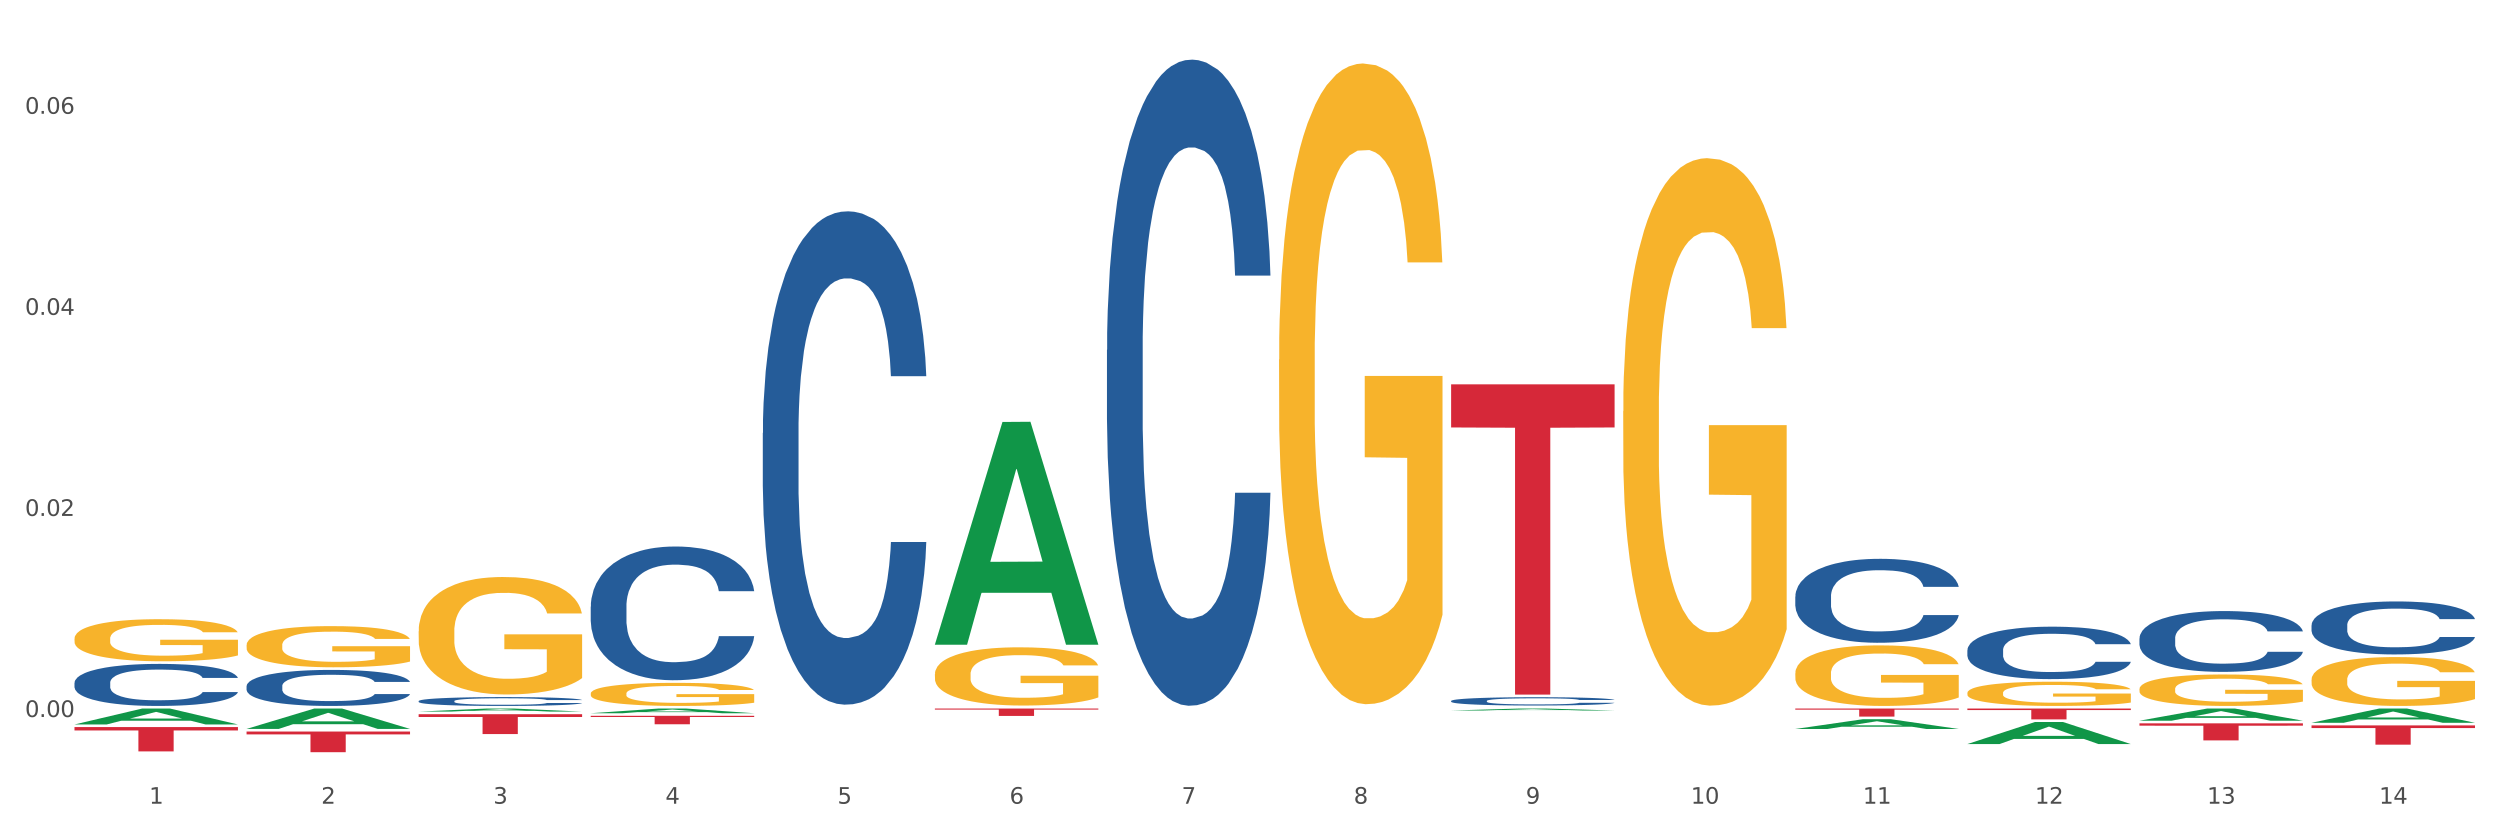 <?xml version="1.0" encoding="utf-8" standalone="no"?>
<!DOCTYPE svg PUBLIC "-//W3C//DTD SVG 1.1//EN"
  "http://www.w3.org/Graphics/SVG/1.1/DTD/svg11.dtd">
<svg xmlns:xlink="http://www.w3.org/1999/xlink" width="1080pt" height="360pt" viewBox="0 0 1080 360" xmlns="http://www.w3.org/2000/svg" version="1.1">
 <rect x="0" y="0" width="1080" height="360" fill="#333333" stroke="none"/>
 <defs>
  <style type="text/css">*{stroke-linejoin: round; stroke-linecap: butt}</style>
 </defs>
 <g id="figure_1">
  <g id="patch_1">
   <path d="M 0 360 
L 1080 360 
L 1080 0 
L 0 0 
z
" style="fill: #ffffff; stroke: #ffffff; stroke-linejoin: miter"/>
  </g>
  <g id="axes_1">
   <g id="matplotlib.axis_1">
    <g id="xtick_1">
     <g id="text_1">
      <!-- 1 -->
      <g style="fill: #4d4d4d" transform="translate(64.432 347.204) scale(0.096 -0.096)">
       <defs>
        <path id="DejaVuSans-31" d="M 794 531 
L 1825 531 
L 1825 4091 
L 703 3866 
L 703 4441 
L 1819 4666 
L 2450 4666 
L 2450 531 
L 3481 531 
L 3481 0 
L 794 0 
L 794 531 
z
" transform="scale(0.016)"/>
       </defs>
       <use xlink:href="#DejaVuSans-31"/>
      </g>
     </g>
    </g>
    <g id="xtick_2">
     <g id="text_2">
      <!-- 2 -->
      <g style="fill: #4d4d4d" transform="translate(138.771 347.204) scale(0.096 -0.096)">
       <defs>
        <path id="DejaVuSans-32" d="M 1228 531 
L 3431 531 
L 3431 0 
L 469 0 
L 469 531 
Q 828 903 1448 1529 
Q 2069 2156 2228 2338 
Q 2531 2678 2651 2914 
Q 2772 3150 2772 3378 
Q 2772 3750 2511 3984 
Q 2250 4219 1831 4219 
Q 1534 4219 1204 4116 
Q 875 4013 500 3803 
L 500 4441 
Q 881 4594 1212 4672 
Q 1544 4750 1819 4750 
Q 2544 4750 2975 4387 
Q 3406 4025 3406 3419 
Q 3406 3131 3298 2873 
Q 3191 2616 2906 2266 
Q 2828 2175 2409 1742 
Q 1991 1309 1228 531 
z
" transform="scale(0.016)"/>
       </defs>
       <use xlink:href="#DejaVuSans-32"/>
      </g>
     </g>
    </g>
    <g id="xtick_3">
     <g id="text_3">
      <!-- 3 -->
      <g style="fill: #4d4d4d" transform="translate(213.109 347.204) scale(0.096 -0.096)">
       <defs>
        <path id="DejaVuSans-33" d="M 2597 2516 
Q 3050 2419 3304 2112 
Q 3559 1806 3559 1356 
Q 3559 666 3084 287 
Q 2609 -91 1734 -91 
Q 1441 -91 1130 -33 
Q 819 25 488 141 
L 488 750 
Q 750 597 1062 519 
Q 1375 441 1716 441 
Q 2309 441 2620 675 
Q 2931 909 2931 1356 
Q 2931 1769 2642 2001 
Q 2353 2234 1838 2234 
L 1294 2234 
L 1294 2753 
L 1863 2753 
Q 2328 2753 2575 2939 
Q 2822 3125 2822 3475 
Q 2822 3834 2567 4026 
Q 2313 4219 1838 4219 
Q 1578 4219 1281 4162 
Q 984 4106 628 3988 
L 628 4550 
Q 988 4650 1302 4700 
Q 1616 4750 1894 4750 
Q 2613 4750 3031 4423 
Q 3450 4097 3450 3541 
Q 3450 3153 3228 2886 
Q 3006 2619 2597 2516 
z
" transform="scale(0.016)"/>
       </defs>
       <use xlink:href="#DejaVuSans-33"/>
      </g>
     </g>
    </g>
    <g id="xtick_4">
     <g id="text_4">
      <!-- 4 -->
      <g style="fill: #4d4d4d" transform="translate(287.448 347.204) scale(0.096 -0.096)">
       <defs>
        <path id="DejaVuSans-34" d="M 2419 4116 
L 825 1625 
L 2419 1625 
L 2419 4116 
z
M 2253 4666 
L 3047 4666 
L 3047 1625 
L 3713 1625 
L 3713 1100 
L 3047 1100 
L 3047 0 
L 2419 0 
L 2419 1100 
L 313 1100 
L 313 1709 
L 2253 4666 
z
" transform="scale(0.016)"/>
       </defs>
       <use xlink:href="#DejaVuSans-34"/>
      </g>
     </g>
    </g>
    <g id="xtick_5">
     <g id="text_5">
      <!-- 5 -->
      <g style="fill: #4d4d4d" transform="translate(361.787 347.204) scale(0.096 -0.096)">
       <defs>
        <path id="DejaVuSans-35" d="M 691 4666 
L 3169 4666 
L 3169 4134 
L 1269 4134 
L 1269 2991 
Q 1406 3038 1543 3061 
Q 1681 3084 1819 3084 
Q 2600 3084 3056 2656 
Q 3513 2228 3513 1497 
Q 3513 744 3044 326 
Q 2575 -91 1722 -91 
Q 1428 -91 1123 -41 
Q 819 9 494 109 
L 494 744 
Q 775 591 1075 516 
Q 1375 441 1709 441 
Q 2250 441 2565 725 
Q 2881 1009 2881 1497 
Q 2881 1984 2565 2268 
Q 2250 2553 1709 2553 
Q 1456 2553 1204 2497 
Q 953 2441 691 2322 
L 691 4666 
z
" transform="scale(0.016)"/>
       </defs>
       <use xlink:href="#DejaVuSans-35"/>
      </g>
     </g>
    </g>
    <g id="xtick_6">
     <g id="text_6">
      <!-- 6 -->
      <g style="fill: #4d4d4d" transform="translate(436.125 347.204) scale(0.096 -0.096)">
       <defs>
        <path id="DejaVuSans-36" d="M 2113 2584 
Q 1688 2584 1439 2293 
Q 1191 2003 1191 1497 
Q 1191 994 1439 701 
Q 1688 409 2113 409 
Q 2538 409 2786 701 
Q 3034 994 3034 1497 
Q 3034 2003 2786 2293 
Q 2538 2584 2113 2584 
z
M 3366 4563 
L 3366 3988 
Q 3128 4100 2886 4159 
Q 2644 4219 2406 4219 
Q 1781 4219 1451 3797 
Q 1122 3375 1075 2522 
Q 1259 2794 1537 2939 
Q 1816 3084 2150 3084 
Q 2853 3084 3261 2657 
Q 3669 2231 3669 1497 
Q 3669 778 3244 343 
Q 2819 -91 2113 -91 
Q 1303 -91 875 529 
Q 447 1150 447 2328 
Q 447 3434 972 4092 
Q 1497 4750 2381 4750 
Q 2619 4750 2861 4703 
Q 3103 4656 3366 4563 
z
" transform="scale(0.016)"/>
       </defs>
       <use xlink:href="#DejaVuSans-36"/>
      </g>
     </g>
    </g>
    <g id="xtick_7">
     <g id="text_7">
      <!-- 7 -->
      <g style="fill: #4d4d4d" transform="translate(510.464 347.204) scale(0.096 -0.096)">
       <defs>
        <path id="DejaVuSans-37" d="M 525 4666 
L 3525 4666 
L 3525 4397 
L 1831 0 
L 1172 0 
L 2766 4134 
L 525 4134 
L 525 4666 
z
" transform="scale(0.016)"/>
       </defs>
       <use xlink:href="#DejaVuSans-37"/>
      </g>
     </g>
    </g>
    <g id="xtick_8">
     <g id="text_8">
      <!-- 8 -->
      <g style="fill: #4d4d4d" transform="translate(584.803 347.204) scale(0.096 -0.096)">
       <defs>
        <path id="DejaVuSans-38" d="M 2034 2216 
Q 1584 2216 1326 1975 
Q 1069 1734 1069 1313 
Q 1069 891 1326 650 
Q 1584 409 2034 409 
Q 2484 409 2743 651 
Q 3003 894 3003 1313 
Q 3003 1734 2745 1975 
Q 2488 2216 2034 2216 
z
M 1403 2484 
Q 997 2584 770 2862 
Q 544 3141 544 3541 
Q 544 4100 942 4425 
Q 1341 4750 2034 4750 
Q 2731 4750 3128 4425 
Q 3525 4100 3525 3541 
Q 3525 3141 3298 2862 
Q 3072 2584 2669 2484 
Q 3125 2378 3379 2068 
Q 3634 1759 3634 1313 
Q 3634 634 3220 271 
Q 2806 -91 2034 -91 
Q 1263 -91 848 271 
Q 434 634 434 1313 
Q 434 1759 690 2068 
Q 947 2378 1403 2484 
z
M 1172 3481 
Q 1172 3119 1398 2916 
Q 1625 2713 2034 2713 
Q 2441 2713 2670 2916 
Q 2900 3119 2900 3481 
Q 2900 3844 2670 4047 
Q 2441 4250 2034 4250 
Q 1625 4250 1398 4047 
Q 1172 3844 1172 3481 
z
" transform="scale(0.016)"/>
       </defs>
       <use xlink:href="#DejaVuSans-38"/>
      </g>
     </g>
    </g>
    <g id="xtick_9">
     <g id="text_9">
      <!-- 9 -->
      <g style="fill: #4d4d4d" transform="translate(659.142 347.204) scale(0.096 -0.096)">
       <defs>
        <path id="DejaVuSans-39" d="M 703 97 
L 703 672 
Q 941 559 1184 500 
Q 1428 441 1663 441 
Q 2288 441 2617 861 
Q 2947 1281 2994 2138 
Q 2813 1869 2534 1725 
Q 2256 1581 1919 1581 
Q 1219 1581 811 2004 
Q 403 2428 403 3163 
Q 403 3881 828 4315 
Q 1253 4750 1959 4750 
Q 2769 4750 3195 4129 
Q 3622 3509 3622 2328 
Q 3622 1225 3098 567 
Q 2575 -91 1691 -91 
Q 1453 -91 1209 -44 
Q 966 3 703 97 
z
M 1959 2075 
Q 2384 2075 2632 2365 
Q 2881 2656 2881 3163 
Q 2881 3666 2632 3958 
Q 2384 4250 1959 4250 
Q 1534 4250 1286 3958 
Q 1038 3666 1038 3163 
Q 1038 2656 1286 2365 
Q 1534 2075 1959 2075 
z
" transform="scale(0.016)"/>
       </defs>
       <use xlink:href="#DejaVuSans-39"/>
      </g>
     </g>
    </g>
    <g id="xtick_10">
     <g id="text_10">
      <!-- 10 -->
      <g style="fill: #4d4d4d" transform="translate(730.426 347.204) scale(0.096 -0.096)">
       <defs>
        <path id="DejaVuSans-30" d="M 2034 4250 
Q 1547 4250 1301 3770 
Q 1056 3291 1056 2328 
Q 1056 1369 1301 889 
Q 1547 409 2034 409 
Q 2525 409 2770 889 
Q 3016 1369 3016 2328 
Q 3016 3291 2770 3770 
Q 2525 4250 2034 4250 
z
M 2034 4750 
Q 2819 4750 3233 4129 
Q 3647 3509 3647 2328 
Q 3647 1150 3233 529 
Q 2819 -91 2034 -91 
Q 1250 -91 836 529 
Q 422 1150 422 2328 
Q 422 3509 836 4129 
Q 1250 4750 2034 4750 
z
" transform="scale(0.016)"/>
       </defs>
       <use xlink:href="#DejaVuSans-31"/>
       <use xlink:href="#DejaVuSans-30" transform="translate(63.623 0)"/>
      </g>
     </g>
    </g>
    <g id="xtick_11">
     <g id="text_11">
      <!-- 11 -->
      <g style="fill: #4d4d4d" transform="translate(804.765 347.204) scale(0.096 -0.096)">
       <use xlink:href="#DejaVuSans-31"/>
       <use xlink:href="#DejaVuSans-31" transform="translate(63.623 0)"/>
      </g>
     </g>
    </g>
    <g id="xtick_12">
     <g id="text_12">
      <!-- 12 -->
      <g style="fill: #4d4d4d" transform="translate(879.104 347.204) scale(0.096 -0.096)">
       <use xlink:href="#DejaVuSans-31"/>
       <use xlink:href="#DejaVuSans-32" transform="translate(63.623 0)"/>
      </g>
     </g>
    </g>
    <g id="xtick_13">
     <g id="text_13">
      <!-- 13 -->
      <g style="fill: #4d4d4d" transform="translate(953.442 347.204) scale(0.096 -0.096)">
       <use xlink:href="#DejaVuSans-31"/>
       <use xlink:href="#DejaVuSans-33" transform="translate(63.623 0)"/>
      </g>
     </g>
    </g>
    <g id="xtick_14">
     <g id="text_14">
      <!-- 14 -->
      <g style="fill: #4d4d4d" transform="translate(1027.781 347.204) scale(0.096 -0.096)">
       <use xlink:href="#DejaVuSans-31"/>
       <use xlink:href="#DejaVuSans-34" transform="translate(63.623 0)"/>
      </g>
     </g>
    </g>
    <g id="xtick_15"/>
    <g id="xtick_16"/>
    <g id="xtick_17"/>
    <g id="xtick_18"/>
    <g id="xtick_19"/>
    <g id="xtick_20"/>
    <g id="xtick_21"/>
    <g id="xtick_22"/>
    <g id="xtick_23"/>
    <g id="xtick_24"/>
    <g id="xtick_25"/>
    <g id="xtick_26"/>
    <g id="xtick_27"/>
   </g>
   <g id="matplotlib.axis_2">
    <g id="ytick_1">
     <g id="text_15">
      <!-- 0.00 -->
      <g style="fill: #4d4d4d" transform="translate(10.8 309.739) scale(0.096 -0.096)">
       <defs>
        <path id="DejaVuSans-2e" d="M 684 794 
L 1344 794 
L 1344 0 
L 684 0 
L 684 794 
z
" transform="scale(0.016)"/>
       </defs>
       <use xlink:href="#DejaVuSans-30"/>
       <use xlink:href="#DejaVuSans-2e" transform="translate(63.623 0)"/>
       <use xlink:href="#DejaVuSans-30" transform="translate(95.41 0)"/>
       <use xlink:href="#DejaVuSans-30" transform="translate(159.033 0)"/>
      </g>
     </g>
    </g>
    <g id="ytick_2">
     <g id="text_16">
      <!-- 0.02 -->
      <g style="fill: #4d4d4d" transform="translate(10.8 222.876) scale(0.096 -0.096)">
       <use xlink:href="#DejaVuSans-30"/>
       <use xlink:href="#DejaVuSans-2e" transform="translate(63.623 0)"/>
       <use xlink:href="#DejaVuSans-30" transform="translate(95.41 0)"/>
       <use xlink:href="#DejaVuSans-32" transform="translate(159.033 0)"/>
      </g>
     </g>
    </g>
    <g id="ytick_3">
     <g id="text_17">
      <!-- 0.04 -->
      <g style="fill: #4d4d4d" transform="translate(10.8 136.013) scale(0.096 -0.096)">
       <use xlink:href="#DejaVuSans-30"/>
       <use xlink:href="#DejaVuSans-2e" transform="translate(63.623 0)"/>
       <use xlink:href="#DejaVuSans-30" transform="translate(95.41 0)"/>
       <use xlink:href="#DejaVuSans-34" transform="translate(159.033 0)"/>
      </g>
     </g>
    </g>
    <g id="ytick_4">
     <g id="text_18">
      <!-- 0.06 -->
      <g style="fill: #4d4d4d" transform="translate(10.8 49.149) scale(0.096 -0.096)">
       <use xlink:href="#DejaVuSans-30"/>
       <use xlink:href="#DejaVuSans-2e" transform="translate(63.623 0)"/>
       <use xlink:href="#DejaVuSans-30" transform="translate(95.41 0)"/>
       <use xlink:href="#DejaVuSans-36" transform="translate(159.033 0)"/>
      </g>
     </g>
    </g>
    <g id="ytick_5"/>
    <g id="ytick_6"/>
    <g id="ytick_7"/>
   </g>
   <g id="PolyCollection_1">
    <path d="M 32.175 312.96 
L 32.248 312.953 
L 61.37 306.098 
L 73.456 306.092 
L 102.797 312.973 
L 88.818 312.973 
L 82.484 311.37 
L 52.415 311.37 
L 52.197 311.396 
L 46.081 312.973 
L 32.175 312.973 
L 32.175 312.96 
L 56.201 310.414 
L 78.698 310.408 
L 67.559 307.558 
L 67.413 307.545 
L 67.267 307.565 
L 56.128 310.408 
L 56.201 310.414 
L 32.175 312.96 
z
" clip-path="url(#p0e3329a864)" style="fill: #109648"/>
    <path d="M 106.514 314.875 
L 106.587 314.867 
L 135.709 306.1 
L 147.795 306.092 
L 177.135 314.892 
L 163.157 314.892 
L 156.823 312.842 
L 126.754 312.842 
L 126.535 312.876 
L 120.42 314.892 
L 106.514 314.892 
L 106.514 314.875 
L 130.54 311.62 
L 153.037 311.611 
L 141.897 307.967 
L 141.752 307.951 
L 141.606 307.976 
L 130.467 311.611 
L 130.54 311.62 
L 106.514 314.875 
z
" clip-path="url(#p0e3329a864)" style="fill: #109648"/>
    <path d="M 180.852 307.414 
L 180.925 307.412 
L 210.048 306.093 
L 222.133 306.092 
L 251.474 307.416 
L 237.495 307.416 
L 231.161 307.108 
L 201.092 307.108 
L 200.874 307.113 
L 194.758 307.416 
L 180.852 307.416 
L 180.852 307.414 
L 204.878 306.924 
L 227.375 306.922 
L 216.236 306.374 
L 216.09 306.372 
L 215.945 306.375 
L 204.806 306.922 
L 204.878 306.924 
L 180.852 307.414 
z
" clip-path="url(#p0e3329a864)" style="fill: #109648"/>
    <path d="M 255.191 308.115 
L 255.264 308.113 
L 284.386 306.094 
L 296.472 306.092 
L 325.813 308.118 
L 311.834 308.118 
L 305.5 307.646 
L 275.431 307.646 
L 275.213 307.654 
L 269.097 308.118 
L 255.191 308.118 
L 255.191 308.115 
L 279.217 307.365 
L 301.714 307.363 
L 290.575 306.524 
L 290.429 306.52 
L 290.284 306.526 
L 279.144 307.363 
L 279.217 307.365 
L 255.191 308.115 
z
" clip-path="url(#p0e3329a864)" style="fill: #109648"/>
    <path d="M 924.24 311.344 
L 924.312 311.339 
L 953.435 306.097 
L 965.52 306.092 
L 994.861 311.354 
L 980.883 311.354 
L 974.548 310.129 
L 944.48 310.129 
L 944.261 310.148 
L 938.145 311.354 
L 924.24 311.354 
L 924.24 311.344 
L 948.265 309.397 
L 970.763 309.392 
L 959.623 307.213 
L 959.478 307.203 
L 959.332 307.218 
L 948.193 309.392 
L 948.265 309.397 
L 924.24 311.344 
z
" clip-path="url(#p0e3329a864)" style="fill: #109648"/>
    <path d="M 998.578 312.232 
L 998.651 312.226 
L 1027.773 306.098 
L 1039.859 306.092 
L 1069.2 312.243 
L 1055.221 312.243 
L 1048.887 310.811 
L 1018.818 310.811 
L 1018.6 310.834 
L 1012.484 312.243 
L 998.578 312.243 
L 998.578 312.232 
L 1022.604 309.956 
L 1045.101 309.95 
L 1033.962 307.403 
L 1033.816 307.391 
L 1033.671 307.409 
L 1022.531 309.95 
L 1022.604 309.956 
L 998.578 312.232 
z
" clip-path="url(#p0e3329a864)" style="fill: #109648"/>
    <path d="M 924.24 312.475 
L 994.861 312.475 
L 994.861 313.501 
L 967.081 313.508 
L 967.081 319.858 
L 951.852 319.858 
L 951.852 313.508 
L 924.24 313.501 
L 924.24 312.482 
L 924.24 312.475 
z
" clip-path="url(#p0e3329a864)" style="fill: #d62839"/>
    <path d="M 998.578 313.364 
L 1069.2 313.364 
L 1069.2 314.523 
L 1041.42 314.531 
L 1041.42 321.702 
L 1026.191 321.702 
L 1026.191 314.531 
L 998.578 314.523 
L 998.578 313.372 
L 998.578 313.364 
z
" clip-path="url(#p0e3329a864)" style="fill: #d62839"/>
    <path d="M 403.869 306.092 
L 474.49 306.092 
L 474.49 306.535 
L 446.71 306.538 
L 446.71 309.282 
L 431.481 309.282 
L 431.481 306.538 
L 403.869 306.535 
L 403.869 306.095 
L 403.869 306.092 
z
" clip-path="url(#p0e3329a864)" style="fill: #d62839"/>
    <path d="M 626.885 166.033 
L 697.506 166.033 
L 697.506 184.66 
L 669.726 184.786 
L 669.726 300.07 
L 654.497 300.07 
L 654.497 184.786 
L 626.885 184.66 
L 626.885 166.159 
L 626.885 166.033 
z
" clip-path="url(#p0e3329a864)" style="fill: #d62839"/>
    <path d="M 775.562 306.092 
L 846.184 306.092 
L 846.184 306.576 
L 818.404 306.579 
L 818.404 309.574 
L 803.175 309.574 
L 803.175 306.579 
L 775.562 306.576 
L 775.562 306.095 
L 775.562 306.092 
z
" clip-path="url(#p0e3329a864)" style="fill: #d62839"/>
    <path d="M 849.901 306.092 
L 920.523 306.092 
L 920.523 306.743 
L 892.742 306.747 
L 892.742 310.776 
L 877.514 310.776 
L 877.514 306.747 
L 849.901 306.743 
L 849.901 306.096 
L 849.901 306.092 
z
" clip-path="url(#p0e3329a864)" style="fill: #d62839"/>
    <path d="M 32.175 314.094 
L 102.797 314.094 
L 102.797 315.556 
L 75.017 315.566 
L 75.017 324.613 
L 59.788 324.613 
L 59.788 315.566 
L 32.175 315.556 
L 32.175 314.104 
L 32.175 314.094 
z
" clip-path="url(#p0e3329a864)" style="fill: #d62839"/>
    <path d="M 106.514 316.013 
L 177.135 316.013 
L 177.135 317.255 
L 149.355 317.263 
L 149.355 324.95 
L 134.126 324.95 
L 134.126 317.263 
L 106.514 317.255 
L 106.514 316.021 
L 106.514 316.013 
z
" clip-path="url(#p0e3329a864)" style="fill: #d62839"/>
    <path d="M 180.852 308.537 
L 251.474 308.537 
L 251.474 309.731 
L 223.694 309.739 
L 223.694 317.127 
L 208.465 317.127 
L 208.465 309.739 
L 180.852 309.731 
L 180.852 308.546 
L 180.852 308.537 
z
" clip-path="url(#p0e3329a864)" style="fill: #d62839"/>
    <path d="M 255.191 309.24 
L 325.813 309.24 
L 325.813 309.745 
L 298.033 309.748 
L 298.033 312.875 
L 282.804 312.875 
L 282.804 309.748 
L 255.191 309.745 
L 255.191 309.243 
L 255.191 309.24 
z
" clip-path="url(#p0e3329a864)" style="fill: #d62839"/>
    <path d="M 775.562 290.894 
L 775.645 290.87 
L 775.645 290.01 
L 775.812 289.269 
L 776.646 287.476 
L 777.897 285.994 
L 778.814 285.206 
L 779.731 284.561 
L 780.815 283.915 
L 782.149 283.246 
L 784.567 282.266 
L 786.068 281.764 
L 787.902 281.239 
L 791.237 280.474 
L 793.655 280.044 
L 796.157 279.685 
L 800.242 279.255 
L 802.91 279.064 
L 805.745 278.92 
L 809.164 278.825 
L 811.748 278.801 
L 817.418 278.873 
L 822.254 279.088 
L 824.589 279.255 
L 827.59 279.542 
L 829.175 279.733 
L 831.759 280.115 
L 834.427 280.617 
L 836.262 281.047 
L 839.013 281.86 
L 841.098 282.673 
L 843.015 283.676 
L 844.016 284.369 
L 844.766 285.015 
L 845.433 285.755 
L 846.1 286.927 
L 831.092 286.927 
L 830.509 286.09 
L 829.592 285.301 
L 828.257 284.537 
L 827.09 284.059 
L 825.089 283.461 
L 823.255 283.079 
L 821.337 282.792 
L 819.002 282.553 
L 817.168 282.434 
L 814.583 282.338 
L 809.497 282.362 
L 806.079 282.553 
L 803.744 282.792 
L 802.243 283.007 
L 800.909 283.246 
L 799.408 283.581 
L 797.657 284.083 
L 796.407 284.537 
L 795.156 285.11 
L 794.156 285.684 
L 793.238 286.353 
L 792.488 287.07 
L 791.904 287.811 
L 791.404 288.719 
L 790.987 290.225 
L 790.987 293.499 
L 791.154 294.24 
L 791.571 295.22 
L 792.071 295.96 
L 792.905 296.845 
L 793.655 297.442 
L 795.073 298.303 
L 796.657 299.02 
L 797.908 299.474 
L 799.158 299.856 
L 801.326 300.382 
L 803.744 300.812 
L 805.829 301.075 
L 808.663 301.314 
L 810.581 301.409 
L 812.249 301.457 
L 816.334 301.457 
L 819.253 301.386 
L 822.504 301.218 
L 825.006 301.003 
L 827.09 300.74 
L 829.425 300.31 
L 830.926 299.904 
L 830.926 294.909 
L 812.582 294.885 
L 812.582 291.563 
L 846.184 291.563 
L 846.184 301.314 
L 844.766 301.816 
L 843.182 302.27 
L 841.515 302.676 
L 839.013 303.178 
L 836.012 303.656 
L 833.344 303.991 
L 830.509 304.277 
L 827.174 304.54 
L 822.838 304.779 
L 820.17 304.875 
L 816.835 304.947 
L 812.916 304.97 
L 809.497 304.923 
L 806.162 304.803 
L 802.66 304.588 
L 799.242 304.277 
L 796.657 303.967 
L 794.072 303.584 
L 791.321 303.082 
L 789.153 302.604 
L 787.485 302.174 
L 785.651 301.625 
L 783.65 300.908 
L 782.149 300.262 
L 780.815 299.593 
L 779.398 298.733 
L 778.397 297.992 
L 777.396 297.06 
L 776.813 296.367 
L 776.146 295.291 
L 775.645 293.786 
L 775.562 290.894 
z
" clip-path="url(#p0e3329a864)" style="fill: #f7b32b"/>
    <path d="M 180.852 272.72 
L 180.936 272.673 
L 180.936 271.005 
L 181.103 269.568 
L 181.936 266.092 
L 183.187 263.218 
L 184.104 261.689 
L 185.021 260.437 
L 186.105 259.186 
L 187.439 257.888 
L 189.857 255.988 
L 191.358 255.014 
L 193.192 253.995 
L 196.528 252.511 
L 198.946 251.677 
L 201.447 250.982 
L 205.533 250.147 
L 208.201 249.777 
L 211.036 249.499 
L 214.454 249.313 
L 217.039 249.267 
L 222.709 249.406 
L 227.545 249.823 
L 229.879 250.147 
L 232.881 250.704 
L 234.465 251.074 
L 237.05 251.816 
L 239.718 252.789 
L 241.552 253.624 
L 244.304 255.2 
L 246.388 256.775 
L 248.306 258.722 
L 249.306 260.066 
L 250.057 261.318 
L 250.724 262.755 
L 251.391 265.026 
L 236.383 265.026 
L 235.799 263.404 
L 234.882 261.874 
L 233.548 260.391 
L 232.38 259.464 
L 230.379 258.305 
L 228.545 257.563 
L 226.627 257.007 
L 224.293 256.544 
L 222.458 256.312 
L 219.874 256.127 
L 214.788 256.173 
L 211.369 256.544 
L 209.034 257.007 
L 207.534 257.424 
L 206.2 257.888 
L 204.699 258.537 
L 202.948 259.51 
L 201.697 260.391 
L 200.446 261.503 
L 199.446 262.616 
L 198.529 263.913 
L 197.778 265.304 
L 197.195 266.741 
L 196.694 268.502 
L 196.277 271.422 
L 196.277 277.772 
L 196.444 279.209 
L 196.861 281.109 
L 197.361 282.546 
L 198.195 284.261 
L 198.946 285.42 
L 200.363 287.088 
L 201.947 288.479 
L 203.198 289.359 
L 204.449 290.101 
L 206.616 291.121 
L 209.034 291.955 
L 211.119 292.465 
L 213.954 292.928 
L 215.871 293.114 
L 217.539 293.206 
L 221.625 293.206 
L 224.543 293.067 
L 227.795 292.743 
L 230.296 292.326 
L 232.38 291.816 
L 234.715 290.982 
L 236.216 290.194 
L 236.216 280.507 
L 217.873 280.46 
L 217.873 274.018 
L 251.474 274.018 
L 251.474 292.928 
L 250.057 293.902 
L 248.473 294.782 
L 246.805 295.57 
L 244.304 296.544 
L 241.302 297.471 
L 238.634 298.12 
L 235.799 298.676 
L 232.464 299.186 
L 228.128 299.649 
L 225.46 299.834 
L 222.125 299.974 
L 218.206 300.02 
L 214.788 299.927 
L 211.452 299.695 
L 207.951 299.278 
L 204.532 298.676 
L 201.947 298.073 
L 199.362 297.332 
L 196.611 296.358 
L 194.443 295.431 
L 192.776 294.597 
L 190.941 293.531 
L 188.94 292.14 
L 187.439 290.889 
L 186.105 289.591 
L 184.688 287.923 
L 183.687 286.486 
L 182.687 284.678 
L 182.103 283.334 
L 181.436 281.248 
L 180.936 278.328 
L 180.852 272.72 
z
" clip-path="url(#p0e3329a864)" style="fill: #f7b32b"/>
    <path d="M 403.869 291.263 
L 403.952 291.24 
L 403.952 290.413 
L 404.119 289.7 
L 404.952 287.977 
L 406.203 286.553 
L 407.12 285.795 
L 408.037 285.174 
L 409.121 284.554 
L 410.455 283.911 
L 412.873 282.969 
L 414.374 282.486 
L 416.209 281.981 
L 419.544 281.246 
L 421.962 280.832 
L 424.463 280.487 
L 428.549 280.074 
L 431.217 279.89 
L 434.052 279.752 
L 437.47 279.66 
L 440.055 279.637 
L 445.725 279.706 
L 450.561 279.913 
L 452.895 280.074 
L 455.897 280.35 
L 457.481 280.533 
L 460.066 280.901 
L 462.734 281.383 
L 464.568 281.797 
L 467.32 282.578 
L 469.404 283.359 
L 471.322 284.324 
L 472.322 284.991 
L 473.073 285.611 
L 473.74 286.323 
L 474.407 287.449 
L 459.399 287.449 
L 458.815 286.645 
L 457.898 285.887 
L 456.564 285.151 
L 455.397 284.692 
L 453.396 284.117 
L 451.561 283.75 
L 449.643 283.474 
L 447.309 283.244 
L 445.475 283.13 
L 442.89 283.038 
L 437.804 283.061 
L 434.385 283.244 
L 432.051 283.474 
L 430.55 283.681 
L 429.216 283.911 
L 427.715 284.232 
L 425.964 284.715 
L 424.713 285.151 
L 423.463 285.703 
L 422.462 286.254 
L 421.545 286.897 
L 420.794 287.587 
L 420.211 288.299 
L 419.711 289.172 
L 419.294 290.619 
L 419.294 293.767 
L 419.46 294.479 
L 419.877 295.421 
L 420.378 296.133 
L 421.211 296.983 
L 421.962 297.558 
L 423.379 298.385 
L 424.963 299.074 
L 426.214 299.511 
L 427.465 299.878 
L 429.633 300.384 
L 432.051 300.797 
L 434.135 301.05 
L 436.97 301.28 
L 438.888 301.372 
L 440.555 301.418 
L 444.641 301.418 
L 447.559 301.349 
L 450.811 301.188 
L 453.312 300.981 
L 455.397 300.728 
L 457.731 300.315 
L 459.232 299.924 
L 459.232 295.122 
L 440.889 295.099 
L 440.889 291.906 
L 474.49 291.906 
L 474.49 301.28 
L 473.073 301.762 
L 471.489 302.199 
L 469.821 302.589 
L 467.32 303.072 
L 464.318 303.531 
L 461.65 303.853 
L 458.815 304.129 
L 455.48 304.381 
L 451.144 304.611 
L 448.476 304.703 
L 445.141 304.772 
L 441.222 304.795 
L 437.804 304.749 
L 434.469 304.634 
L 430.967 304.427 
L 427.548 304.129 
L 424.963 303.83 
L 422.379 303.462 
L 419.627 302.98 
L 417.459 302.52 
L 415.792 302.107 
L 413.957 301.578 
L 411.956 300.889 
L 410.455 300.269 
L 409.121 299.626 
L 407.704 298.798 
L 406.703 298.086 
L 405.703 297.19 
L 405.119 296.524 
L 404.452 295.49 
L 403.952 294.043 
L 403.869 291.263 
z
" clip-path="url(#p0e3329a864)" style="fill: #f7b32b"/>
    <path d="M 255.191 299.602 
L 255.275 299.593 
L 255.275 299.265 
L 255.441 298.982 
L 256.275 298.298 
L 257.526 297.733 
L 258.443 297.433 
L 259.36 297.186 
L 260.444 296.94 
L 261.778 296.685 
L 264.196 296.311 
L 265.697 296.12 
L 267.531 295.92 
L 270.866 295.628 
L 273.284 295.464 
L 275.786 295.327 
L 279.871 295.163 
L 282.539 295.09 
L 285.374 295.035 
L 288.793 294.999 
L 291.377 294.99 
L 297.047 295.017 
L 301.883 295.099 
L 304.218 295.163 
L 307.219 295.272 
L 308.804 295.345 
L 311.388 295.491 
L 314.057 295.683 
L 315.891 295.847 
L 318.642 296.157 
L 320.727 296.466 
L 322.645 296.849 
L 323.645 297.114 
L 324.395 297.36 
L 325.062 297.642 
L 325.73 298.089 
L 310.721 298.089 
L 310.138 297.77 
L 309.221 297.469 
L 307.886 297.177 
L 306.719 296.995 
L 304.718 296.767 
L 302.884 296.621 
L 300.966 296.512 
L 298.631 296.421 
L 296.797 296.375 
L 294.212 296.339 
L 289.126 296.348 
L 285.708 296.421 
L 283.373 296.512 
L 281.872 296.594 
L 280.538 296.685 
L 279.037 296.813 
L 277.286 297.004 
L 276.036 297.177 
L 274.785 297.396 
L 273.785 297.615 
L 272.867 297.87 
L 272.117 298.144 
L 271.533 298.426 
L 271.033 298.772 
L 270.616 299.347 
L 270.616 300.595 
L 270.783 300.878 
L 271.2 301.252 
L 271.7 301.534 
L 272.534 301.871 
L 273.284 302.099 
L 274.702 302.427 
L 276.286 302.701 
L 277.537 302.874 
L 278.787 303.02 
L 280.955 303.22 
L 283.373 303.384 
L 285.458 303.485 
L 288.292 303.576 
L 290.21 303.612 
L 291.878 303.631 
L 295.963 303.631 
L 298.882 303.603 
L 302.133 303.539 
L 304.635 303.457 
L 306.719 303.357 
L 309.054 303.193 
L 310.555 303.038 
L 310.555 301.133 
L 292.211 301.124 
L 292.211 299.857 
L 325.813 299.857 
L 325.813 303.576 
L 324.395 303.767 
L 322.811 303.94 
L 321.144 304.095 
L 318.642 304.287 
L 315.641 304.469 
L 312.973 304.597 
L 310.138 304.706 
L 306.803 304.806 
L 302.467 304.897 
L 299.799 304.934 
L 296.464 304.961 
L 292.545 304.97 
L 289.126 304.952 
L 285.791 304.907 
L 282.289 304.825 
L 278.871 304.706 
L 276.286 304.588 
L 273.701 304.442 
L 270.95 304.25 
L 268.782 304.068 
L 267.114 303.904 
L 265.28 303.694 
L 263.279 303.421 
L 261.778 303.175 
L 260.444 302.92 
L 259.027 302.591 
L 258.026 302.309 
L 257.025 301.953 
L 256.442 301.689 
L 255.775 301.279 
L 255.275 300.705 
L 255.191 299.602 
z
" clip-path="url(#p0e3329a864)" style="fill: #f7b32b"/>
    <path d="M 849.901 299.338 
L 849.984 299.328 
L 849.984 298.984 
L 850.151 298.687 
L 850.985 297.97 
L 852.235 297.377 
L 853.153 297.061 
L 854.07 296.803 
L 855.154 296.545 
L 856.488 296.277 
L 858.906 295.885 
L 860.407 295.684 
L 862.241 295.474 
L 865.576 295.168 
L 867.994 294.996 
L 870.495 294.852 
L 874.581 294.68 
L 877.249 294.604 
L 880.084 294.546 
L 883.502 294.508 
L 886.087 294.498 
L 891.757 294.527 
L 896.593 294.613 
L 898.927 294.68 
L 901.929 294.795 
L 903.513 294.871 
L 906.098 295.024 
L 908.766 295.225 
L 910.601 295.397 
L 913.352 295.723 
L 915.436 296.048 
L 917.354 296.449 
L 918.355 296.727 
L 919.105 296.985 
L 919.772 297.281 
L 920.439 297.75 
L 905.431 297.75 
L 904.847 297.415 
L 903.93 297.1 
L 902.596 296.794 
L 901.429 296.602 
L 899.428 296.363 
L 897.593 296.21 
L 895.676 296.096 
L 893.341 296 
L 891.507 295.952 
L 888.922 295.914 
L 883.836 295.923 
L 880.417 296 
L 878.083 296.096 
L 876.582 296.182 
L 875.248 296.277 
L 873.747 296.411 
L 871.996 296.612 
L 870.745 296.794 
L 869.495 297.023 
L 868.494 297.253 
L 867.577 297.52 
L 866.827 297.807 
L 866.243 298.104 
L 865.743 298.467 
L 865.326 299.07 
L 865.326 300.38 
L 865.493 300.676 
L 865.91 301.069 
L 866.41 301.365 
L 867.244 301.719 
L 867.994 301.958 
L 869.411 302.302 
L 870.996 302.589 
L 872.246 302.771 
L 873.497 302.924 
L 875.665 303.134 
L 878.083 303.306 
L 880.167 303.412 
L 883.002 303.507 
L 884.92 303.545 
L 886.587 303.565 
L 890.673 303.565 
L 893.591 303.536 
L 896.843 303.469 
L 899.344 303.383 
L 901.429 303.278 
L 903.763 303.106 
L 905.264 302.943 
L 905.264 300.944 
L 886.921 300.935 
L 886.921 299.605 
L 920.523 299.605 
L 920.523 303.507 
L 919.105 303.708 
L 917.521 303.89 
L 915.853 304.052 
L 913.352 304.253 
L 910.35 304.444 
L 907.682 304.578 
L 904.847 304.693 
L 901.512 304.798 
L 897.177 304.894 
L 894.508 304.932 
L 891.173 304.961 
L 887.254 304.97 
L 883.836 304.951 
L 880.501 304.903 
L 876.999 304.817 
L 873.58 304.693 
L 870.996 304.569 
L 868.411 304.416 
L 865.659 304.215 
L 863.492 304.024 
L 861.824 303.851 
L 859.99 303.632 
L 857.989 303.345 
L 856.488 303.086 
L 855.154 302.819 
L 853.736 302.474 
L 852.736 302.178 
L 851.735 301.805 
L 851.151 301.528 
L 850.484 301.097 
L 849.984 300.495 
L 849.901 299.338 
z
" clip-path="url(#p0e3329a864)" style="fill: #f7b32b"/>
    <path d="M 701.223 177.616 
L 701.307 177.4 
L 701.307 169.624 
L 701.474 162.928 
L 702.307 146.729 
L 703.558 133.337 
L 704.475 126.209 
L 705.392 120.377 
L 706.476 114.545 
L 707.81 108.497 
L 710.228 99.641 
L 711.729 95.105 
L 713.563 90.353 
L 716.899 83.441 
L 719.317 79.554 
L 721.818 76.314 
L 725.903 72.426 
L 728.572 70.698 
L 731.406 69.402 
L 734.825 68.538 
L 737.41 68.322 
L 743.08 68.97 
L 747.915 70.914 
L 750.25 72.426 
L 753.252 75.018 
L 754.836 76.746 
L 757.421 80.202 
L 760.089 84.737 
L 761.923 88.625 
L 764.675 95.969 
L 766.759 103.313 
L 768.677 112.385 
L 769.677 118.649 
L 770.428 124.481 
L 771.095 131.177 
L 771.762 141.761 
L 756.754 141.761 
L 756.17 134.201 
L 755.253 127.073 
L 753.919 120.161 
L 752.751 115.841 
L 750.75 110.441 
L 748.916 106.985 
L 746.998 104.393 
L 744.664 102.233 
L 742.829 101.153 
L 740.245 100.289 
L 735.159 100.505 
L 731.74 102.233 
L 729.405 104.393 
L 727.905 106.337 
L 726.571 108.497 
L 725.07 111.521 
L 723.319 116.057 
L 722.068 120.161 
L 720.817 125.345 
L 719.817 130.529 
L 718.9 136.577 
L 718.149 143.057 
L 717.566 149.753 
L 717.065 157.96 
L 716.648 171.568 
L 716.648 201.16 
L 716.815 207.856 
L 717.232 216.712 
L 717.732 223.408 
L 718.566 231.399 
L 719.317 236.799 
L 720.734 244.575 
L 722.318 251.055 
L 723.569 255.159 
L 724.82 258.615 
L 726.987 263.367 
L 729.405 267.255 
L 731.49 269.631 
L 734.325 271.791 
L 736.242 272.655 
L 737.91 273.087 
L 741.996 273.087 
L 744.914 272.439 
L 748.166 270.927 
L 750.667 268.983 
L 752.751 266.607 
L 755.086 262.719 
L 756.587 259.047 
L 756.587 213.904 
L 738.244 213.688 
L 738.244 183.664 
L 771.845 183.664 
L 771.845 271.791 
L 770.428 276.327 
L 768.844 280.431 
L 767.176 284.103 
L 764.675 288.639 
L 761.673 292.959 
L 759.005 295.982 
L 756.17 298.574 
L 752.835 300.95 
L 748.499 303.11 
L 745.831 303.974 
L 742.496 304.622 
L 738.577 304.838 
L 735.159 304.406 
L 731.823 303.326 
L 728.321 301.382 
L 724.903 298.574 
L 722.318 295.767 
L 719.733 292.311 
L 716.982 287.775 
L 714.814 283.455 
L 713.147 279.567 
L 711.312 274.599 
L 709.311 268.119 
L 707.81 262.287 
L 706.476 256.239 
L 705.059 248.463 
L 704.058 241.767 
L 703.058 233.343 
L 702.474 227.079 
L 701.807 217.36 
L 701.307 203.752 
L 701.223 177.616 
z
" clip-path="url(#p0e3329a864)" style="fill: #f7b32b"/>
    <path d="M 32.175 275.899 
L 32.258 275.882 
L 32.258 275.284 
L 32.425 274.769 
L 33.259 273.524 
L 34.51 272.494 
L 35.427 271.946 
L 36.344 271.498 
L 37.428 271.05 
L 38.762 270.585 
L 41.18 269.904 
L 42.681 269.555 
L 44.515 269.19 
L 47.85 268.658 
L 50.268 268.359 
L 52.77 268.11 
L 56.855 267.811 
L 59.523 267.678 
L 62.358 267.579 
L 65.777 267.512 
L 68.361 267.496 
L 74.031 267.546 
L 78.867 267.695 
L 81.202 267.811 
L 84.203 268.011 
L 85.788 268.143 
L 88.372 268.409 
L 91.04 268.758 
L 92.875 269.057 
L 95.626 269.621 
L 97.711 270.186 
L 99.628 270.883 
L 100.629 271.365 
L 101.379 271.813 
L 102.046 272.328 
L 102.713 273.142 
L 87.705 273.142 
L 87.122 272.561 
L 86.204 272.013 
L 84.87 271.481 
L 83.703 271.149 
L 81.702 270.734 
L 79.868 270.468 
L 77.95 270.269 
L 75.615 270.103 
L 73.781 270.02 
L 71.196 269.954 
L 66.11 269.97 
L 62.692 270.103 
L 60.357 270.269 
L 58.856 270.418 
L 57.522 270.585 
L 56.021 270.817 
L 54.27 271.166 
L 53.02 271.481 
L 51.769 271.88 
L 50.768 272.278 
L 49.851 272.743 
L 49.101 273.242 
L 48.517 273.756 
L 48.017 274.387 
L 47.6 275.434 
L 47.6 277.709 
L 47.767 278.223 
L 48.184 278.904 
L 48.684 279.419 
L 49.518 280.034 
L 50.268 280.449 
L 51.686 281.047 
L 53.27 281.545 
L 54.52 281.86 
L 55.771 282.126 
L 57.939 282.491 
L 60.357 282.79 
L 62.441 282.973 
L 65.276 283.139 
L 67.194 283.205 
L 68.862 283.239 
L 72.947 283.239 
L 75.865 283.189 
L 79.117 283.073 
L 81.619 282.923 
L 83.703 282.74 
L 86.038 282.442 
L 87.538 282.159 
L 87.538 278.688 
L 69.195 278.672 
L 69.195 276.364 
L 102.797 276.364 
L 102.797 283.139 
L 101.379 283.488 
L 99.795 283.803 
L 98.128 284.086 
L 95.626 284.434 
L 92.625 284.766 
L 89.956 284.999 
L 87.122 285.198 
L 83.786 285.381 
L 79.451 285.547 
L 76.783 285.613 
L 73.447 285.663 
L 69.529 285.68 
L 66.11 285.647 
L 62.775 285.564 
L 59.273 285.414 
L 55.855 285.198 
L 53.27 284.982 
L 50.685 284.717 
L 47.934 284.368 
L 45.766 284.036 
L 44.098 283.737 
L 42.264 283.355 
L 40.263 282.857 
L 38.762 282.408 
L 37.428 281.943 
L 36.01 281.345 
L 35.01 280.831 
L 34.009 280.183 
L 33.426 279.701 
L 32.759 278.954 
L 32.258 277.908 
L 32.175 275.899 
z
" clip-path="url(#p0e3329a864)" style="fill: #f7b32b"/>
    <path d="M 552.546 155.327 
L 552.629 155.074 
L 552.629 145.973 
L 552.796 138.137 
L 553.63 119.177 
L 554.881 103.504 
L 555.798 95.161 
L 556.715 88.336 
L 557.799 81.511 
L 559.133 74.432 
L 561.551 64.068 
L 563.052 58.759 
L 564.886 53.197 
L 568.221 45.108 
L 570.639 40.558 
L 573.141 36.766 
L 577.226 32.216 
L 579.894 30.193 
L 582.729 28.676 
L 586.148 27.665 
L 588.732 27.412 
L 594.402 28.171 
L 599.238 30.446 
L 601.573 32.216 
L 604.574 35.249 
L 606.158 37.271 
L 608.743 41.316 
L 611.411 46.625 
L 613.246 51.175 
L 615.997 59.77 
L 618.082 68.365 
L 619.999 78.983 
L 621 86.314 
L 621.75 93.139 
L 622.417 100.976 
L 623.084 113.363 
L 608.076 113.363 
L 607.493 104.515 
L 606.575 96.173 
L 605.241 88.083 
L 604.074 83.027 
L 602.073 76.707 
L 600.239 72.663 
L 598.321 69.629 
L 595.986 67.101 
L 594.152 65.837 
L 591.567 64.826 
L 586.481 65.079 
L 583.063 67.101 
L 580.728 69.629 
L 579.227 71.904 
L 577.893 74.432 
L 576.392 77.971 
L 574.641 83.28 
L 573.391 88.083 
L 572.14 94.15 
L 571.139 100.217 
L 570.222 107.296 
L 569.472 114.879 
L 568.888 122.716 
L 568.388 132.322 
L 567.971 148.248 
L 567.971 182.881 
L 568.138 190.718 
L 568.555 201.082 
L 569.055 208.919 
L 569.889 218.273 
L 570.639 224.592 
L 572.057 233.693 
L 573.641 241.277 
L 574.891 246.08 
L 576.142 250.125 
L 578.31 255.686 
L 580.728 260.236 
L 582.812 263.017 
L 585.647 265.545 
L 587.565 266.556 
L 589.233 267.062 
L 593.318 267.062 
L 596.236 266.304 
L 599.488 264.534 
L 601.99 262.259 
L 604.074 259.478 
L 606.409 254.928 
L 607.909 250.63 
L 607.909 197.796 
L 589.566 197.543 
L 589.566 162.405 
L 623.168 162.405 
L 623.168 265.545 
L 621.75 270.854 
L 620.166 275.657 
L 618.499 279.954 
L 615.997 285.263 
L 612.996 290.319 
L 610.327 293.858 
L 607.493 296.892 
L 604.157 299.672 
L 599.822 302.2 
L 597.154 303.212 
L 593.818 303.97 
L 589.9 304.223 
L 586.481 303.717 
L 583.146 302.453 
L 579.644 300.178 
L 576.226 296.892 
L 573.641 293.605 
L 571.056 289.561 
L 568.305 284.252 
L 566.137 279.196 
L 564.469 274.646 
L 562.635 268.832 
L 560.634 261.248 
L 559.133 254.422 
L 557.799 247.344 
L 556.381 238.243 
L 555.381 230.407 
L 554.38 220.548 
L 553.797 213.217 
L 553.13 201.841 
L 552.629 185.915 
L 552.546 155.327 
z
" clip-path="url(#p0e3329a864)" style="fill: #f7b32b"/>
    <path d="M 106.514 278.704 
L 106.597 278.688 
L 106.597 278.103 
L 106.764 277.599 
L 107.598 276.38 
L 108.848 275.372 
L 109.765 274.836 
L 110.683 274.397 
L 111.767 273.958 
L 113.101 273.503 
L 115.519 272.837 
L 117.019 272.496 
L 118.854 272.138 
L 122.189 271.618 
L 124.607 271.326 
L 127.108 271.082 
L 131.194 270.789 
L 133.862 270.659 
L 136.697 270.562 
L 140.115 270.497 
L 142.7 270.481 
L 148.37 270.529 
L 153.206 270.676 
L 155.54 270.789 
L 158.542 270.984 
L 160.126 271.114 
L 162.711 271.375 
L 165.379 271.716 
L 167.213 272.008 
L 169.965 272.561 
L 172.049 273.113 
L 173.967 273.796 
L 174.968 274.267 
L 175.718 274.706 
L 176.385 275.21 
L 177.052 276.006 
L 162.044 276.006 
L 161.46 275.437 
L 160.543 274.901 
L 159.209 274.381 
L 158.042 274.056 
L 156.041 273.65 
L 154.206 273.39 
L 152.289 273.195 
L 149.954 273.032 
L 148.12 272.951 
L 145.535 272.886 
L 140.449 272.902 
L 137.03 273.032 
L 134.696 273.195 
L 133.195 273.341 
L 131.861 273.503 
L 130.36 273.731 
L 128.609 274.072 
L 127.358 274.381 
L 126.108 274.771 
L 125.107 275.161 
L 124.19 275.616 
L 123.44 276.104 
L 122.856 276.607 
L 122.356 277.225 
L 121.939 278.249 
L 121.939 280.475 
L 122.106 280.979 
L 122.522 281.645 
L 123.023 282.149 
L 123.856 282.75 
L 124.607 283.157 
L 126.024 283.742 
L 127.609 284.229 
L 128.859 284.538 
L 130.11 284.798 
L 132.278 285.156 
L 134.696 285.448 
L 136.78 285.627 
L 139.615 285.789 
L 141.533 285.854 
L 143.2 285.887 
L 147.286 285.887 
L 150.204 285.838 
L 153.456 285.724 
L 155.957 285.578 
L 158.042 285.399 
L 160.376 285.107 
L 161.877 284.83 
L 161.877 281.434 
L 143.534 281.418 
L 143.534 279.159 
L 177.135 279.159 
L 177.135 285.789 
L 175.718 286.131 
L 174.134 286.439 
L 172.466 286.716 
L 169.965 287.057 
L 166.963 287.382 
L 164.295 287.609 
L 161.46 287.804 
L 158.125 287.983 
L 153.789 288.146 
L 151.121 288.211 
L 147.786 288.26 
L 143.867 288.276 
L 140.449 288.243 
L 137.114 288.162 
L 133.612 288.016 
L 130.193 287.804 
L 127.609 287.593 
L 125.024 287.333 
L 122.272 286.992 
L 120.104 286.667 
L 118.437 286.374 
L 116.603 286.001 
L 114.601 285.513 
L 113.101 285.074 
L 111.767 284.619 
L 110.349 284.034 
L 109.349 283.53 
L 108.348 282.897 
L 107.764 282.425 
L 107.097 281.694 
L 106.597 280.67 
L 106.514 278.704 
z
" clip-path="url(#p0e3329a864)" style="fill: #f7b32b"/>
    <path d="M 329.53 187.052 
L 329.613 186.857 
L 329.613 181.407 
L 329.864 174.011 
L 330.782 160.386 
L 331.951 150.071 
L 333.954 138.003 
L 335.039 132.943 
L 336.458 127.298 
L 339.38 118.15 
L 342.719 110.365 
L 345.057 106.083 
L 346.81 103.358 
L 350.733 98.492 
L 352.987 96.351 
L 355.324 94.599 
L 357.328 93.431 
L 360.667 92.069 
L 363.338 91.485 
L 366.427 91.29 
L 369.015 91.485 
L 372.437 92.263 
L 377.446 94.599 
L 379.366 95.962 
L 381.954 98.297 
L 384.625 101.411 
L 386.795 104.526 
L 389.3 109.002 
L 391.887 114.841 
L 394.392 122.238 
L 396.145 129.05 
L 397.564 136.251 
L 398.816 145.01 
L 399.734 154.547 
L 400.152 162.527 
L 384.875 162.527 
L 384.458 155.326 
L 383.623 147.54 
L 382.788 142.285 
L 381.87 138.003 
L 380.451 133.137 
L 379.199 130.023 
L 377.112 126.325 
L 375.192 123.989 
L 373.606 122.627 
L 371.686 121.459 
L 367.595 120.291 
L 364.674 120.291 
L 362.837 120.68 
L 360.583 121.654 
L 358.663 123.016 
L 356.41 125.352 
L 354.656 127.882 
L 352.903 131.191 
L 351.902 133.526 
L 350.399 137.809 
L 349.397 141.312 
L 348.062 147.346 
L 347.31 151.628 
L 345.975 162.722 
L 345.391 170.897 
L 345.14 176.541 
L 344.973 182.77 
L 344.973 213.133 
L 345.474 226.758 
L 345.891 232.597 
L 346.559 239.214 
L 347.811 247.778 
L 349.648 256.148 
L 351.568 262.181 
L 353.154 265.88 
L 354.656 268.604 
L 356.159 270.745 
L 357.996 272.692 
L 359.498 273.86 
L 361.752 275.027 
L 364.423 275.611 
L 366.51 275.611 
L 370.768 274.638 
L 372.688 273.665 
L 374.524 272.303 
L 376.528 270.162 
L 378.114 267.826 
L 379.032 266.074 
L 380.534 262.376 
L 381.703 258.483 
L 382.705 254.007 
L 383.373 250.114 
L 384.124 244.275 
L 384.708 237.657 
L 384.875 234.154 
L 400.152 234.154 
L 399.818 241.161 
L 399.233 247.973 
L 398.065 257.121 
L 397.146 262.376 
L 395.727 268.799 
L 394.225 274.249 
L 392.138 280.283 
L 390.218 284.759 
L 388.214 288.652 
L 386.044 292.155 
L 382.121 297.021 
L 380.701 298.384 
L 377.696 300.72 
L 375.359 302.082 
L 371.936 303.444 
L 368.43 304.223 
L 364.757 304.418 
L 361.502 304.028 
L 357.912 302.861 
L 355.658 301.693 
L 353.154 299.941 
L 350.232 297.216 
L 347.477 293.907 
L 344.89 290.014 
L 342.469 285.538 
L 340.215 280.477 
L 337.293 272.108 
L 335.123 263.933 
L 333.537 256.342 
L 332.452 249.919 
L 331.366 241.745 
L 330.782 236.1 
L 329.864 222.476 
L 329.53 209.824 
L 329.53 187.052 
z
" clip-path="url(#p0e3329a864)" style="fill: #255c99"/>
    <path d="M 180.852 302.862 
L 180.936 302.858 
L 180.936 302.76 
L 181.186 302.627 
L 182.105 302.383 
L 183.273 302.197 
L 185.277 301.98 
L 186.362 301.89 
L 187.781 301.788 
L 190.703 301.624 
L 194.042 301.484 
L 196.379 301.407 
L 198.132 301.358 
L 202.056 301.271 
L 204.31 301.232 
L 206.647 301.201 
L 208.65 301.18 
L 211.989 301.155 
L 214.661 301.145 
L 217.749 301.141 
L 220.337 301.145 
L 223.76 301.159 
L 228.768 301.201 
L 230.688 301.225 
L 233.276 301.267 
L 235.947 301.323 
L 238.118 301.379 
L 240.622 301.459 
L 243.21 301.564 
L 245.714 301.697 
L 247.467 301.82 
L 248.886 301.949 
L 250.139 302.106 
L 251.057 302.278 
L 251.474 302.421 
L 236.198 302.421 
L 235.78 302.292 
L 234.946 302.152 
L 234.111 302.057 
L 233.193 301.98 
L 231.774 301.893 
L 230.521 301.837 
L 228.434 301.771 
L 226.514 301.729 
L 224.928 301.704 
L 223.008 301.683 
L 218.918 301.662 
L 215.996 301.662 
L 214.16 301.669 
L 211.906 301.687 
L 209.986 301.711 
L 207.732 301.753 
L 205.979 301.799 
L 204.226 301.858 
L 203.224 301.9 
L 201.722 301.977 
L 200.72 302.04 
L 199.384 302.148 
L 198.633 302.225 
L 197.297 302.425 
L 196.713 302.571 
L 196.463 302.673 
L 196.296 302.785 
L 196.296 303.33 
L 196.797 303.575 
L 197.214 303.68 
L 197.882 303.799 
L 199.134 303.953 
L 200.97 304.103 
L 202.89 304.212 
L 204.476 304.278 
L 205.979 304.327 
L 207.482 304.365 
L 209.318 304.4 
L 210.821 304.421 
L 213.075 304.442 
L 215.746 304.453 
L 217.833 304.453 
L 222.09 304.435 
L 224.01 304.418 
L 225.847 304.393 
L 227.85 304.355 
L 229.436 304.313 
L 230.354 304.281 
L 231.857 304.215 
L 233.026 304.145 
L 234.027 304.065 
L 234.695 303.995 
L 235.447 303.89 
L 236.031 303.771 
L 236.198 303.708 
L 251.474 303.708 
L 251.14 303.834 
L 250.556 303.956 
L 249.387 304.121 
L 248.469 304.215 
L 247.05 304.33 
L 245.547 304.428 
L 243.46 304.537 
L 241.54 304.617 
L 239.537 304.687 
L 237.367 304.75 
L 233.443 304.838 
L 232.024 304.862 
L 229.019 304.904 
L 226.681 304.928 
L 223.259 304.953 
L 219.753 304.967 
L 216.08 304.97 
L 212.824 304.963 
L 209.235 304.942 
L 206.981 304.921 
L 204.476 304.89 
L 201.555 304.841 
L 198.8 304.782 
L 196.212 304.712 
L 193.791 304.631 
L 191.538 304.54 
L 188.616 304.39 
L 186.445 304.243 
L 184.859 304.107 
L 183.774 303.991 
L 182.689 303.844 
L 182.105 303.743 
L 181.186 303.498 
L 180.852 303.271 
L 180.852 302.862 
z
" clip-path="url(#p0e3329a864)" style="fill: #255c99"/>
    <path d="M 255.191 262.05 
L 255.275 261.997 
L 255.275 260.519 
L 255.525 258.514 
L 256.443 254.82 
L 257.612 252.024 
L 259.615 248.752 
L 260.701 247.38 
L 262.12 245.85 
L 265.041 243.37 
L 268.381 241.259 
L 270.718 240.098 
L 272.471 239.359 
L 276.394 238.04 
L 278.648 237.46 
L 280.986 236.985 
L 282.989 236.668 
L 286.328 236.299 
L 288.999 236.141 
L 292.088 236.088 
L 294.676 236.141 
L 298.098 236.352 
L 303.107 236.985 
L 305.027 237.354 
L 307.615 237.988 
L 310.286 238.832 
L 312.457 239.676 
L 314.961 240.89 
L 317.549 242.473 
L 320.053 244.478 
L 321.806 246.325 
L 323.225 248.277 
L 324.477 250.652 
L 325.396 253.237 
L 325.813 255.401 
L 310.537 255.401 
L 310.119 253.448 
L 309.284 251.338 
L 308.45 249.913 
L 307.531 248.752 
L 306.112 247.433 
L 304.86 246.589 
L 302.773 245.586 
L 300.853 244.953 
L 299.267 244.583 
L 297.347 244.267 
L 293.257 243.95 
L 290.335 243.95 
L 288.499 244.056 
L 286.245 244.32 
L 284.325 244.689 
L 282.071 245.322 
L 280.318 246.008 
L 278.565 246.905 
L 277.563 247.538 
L 276.06 248.699 
L 275.059 249.649 
L 273.723 251.285 
L 272.972 252.446 
L 271.636 255.454 
L 271.052 257.67 
L 270.801 259.2 
L 270.634 260.889 
L 270.634 269.12 
L 271.135 272.814 
L 271.553 274.397 
L 272.22 276.191 
L 273.473 278.513 
L 275.309 280.782 
L 277.229 282.418 
L 278.815 283.42 
L 280.318 284.159 
L 281.82 284.74 
L 283.657 285.267 
L 285.159 285.584 
L 287.413 285.901 
L 290.085 286.059 
L 292.172 286.059 
L 296.429 285.795 
L 298.349 285.531 
L 300.185 285.162 
L 302.189 284.581 
L 303.775 283.948 
L 304.693 283.473 
L 306.196 282.471 
L 307.364 281.415 
L 308.366 280.202 
L 309.034 279.146 
L 309.785 277.563 
L 310.37 275.769 
L 310.537 274.819 
L 325.813 274.819 
L 325.479 276.719 
L 324.895 278.566 
L 323.726 281.046 
L 322.808 282.471 
L 321.389 284.212 
L 319.886 285.69 
L 317.799 287.325 
L 315.879 288.539 
L 313.876 289.594 
L 311.705 290.544 
L 307.782 291.863 
L 306.363 292.233 
L 303.358 292.866 
L 301.02 293.235 
L 297.598 293.605 
L 294.092 293.816 
L 290.419 293.868 
L 287.163 293.763 
L 283.573 293.446 
L 281.32 293.13 
L 278.815 292.655 
L 275.893 291.916 
L 273.139 291.019 
L 270.551 289.964 
L 268.13 288.75 
L 265.876 287.378 
L 262.955 285.109 
L 260.784 282.893 
L 259.198 280.835 
L 258.113 279.094 
L 257.028 276.877 
L 256.443 275.347 
L 255.525 271.653 
L 255.191 268.223 
L 255.191 262.05 
z
" clip-path="url(#p0e3329a864)" style="fill: #255c99"/>
    <path d="M 106.514 296.394 
L 106.597 296.38 
L 106.597 295.982 
L 106.848 295.442 
L 107.766 294.446 
L 108.935 293.692 
L 110.938 292.81 
L 112.023 292.441 
L 113.442 292.028 
L 116.364 291.36 
L 119.703 290.791 
L 122.04 290.478 
L 123.794 290.279 
L 127.717 289.923 
L 129.971 289.767 
L 132.308 289.639 
L 134.312 289.554 
L 137.651 289.454 
L 140.322 289.411 
L 143.411 289.397 
L 145.998 289.411 
L 149.421 289.468 
L 154.43 289.639 
L 156.35 289.738 
L 158.937 289.909 
L 161.609 290.137 
L 163.779 290.364 
L 166.283 290.691 
L 168.871 291.118 
L 171.376 291.658 
L 173.129 292.156 
L 174.548 292.682 
L 175.8 293.322 
L 176.718 294.019 
L 177.135 294.602 
L 161.859 294.602 
L 161.442 294.076 
L 160.607 293.507 
L 159.772 293.123 
L 158.854 292.81 
L 157.435 292.455 
L 156.183 292.227 
L 154.096 291.957 
L 152.176 291.786 
L 150.59 291.687 
L 148.67 291.602 
L 144.579 291.516 
L 141.658 291.516 
L 139.821 291.545 
L 137.567 291.616 
L 135.647 291.715 
L 133.393 291.886 
L 131.64 292.071 
L 129.887 292.313 
L 128.886 292.483 
L 127.383 292.796 
L 126.381 293.052 
L 125.046 293.493 
L 124.294 293.806 
L 122.959 294.617 
L 122.374 295.214 
L 122.124 295.626 
L 121.957 296.082 
L 121.957 298.3 
L 122.458 299.296 
L 122.875 299.722 
L 123.543 300.206 
L 124.795 300.832 
L 126.632 301.443 
L 128.552 301.884 
L 130.138 302.154 
L 131.64 302.354 
L 133.143 302.51 
L 134.979 302.652 
L 136.482 302.738 
L 138.736 302.823 
L 141.407 302.866 
L 143.494 302.866 
L 147.751 302.794 
L 149.671 302.723 
L 151.508 302.624 
L 153.511 302.467 
L 155.097 302.297 
L 156.016 302.169 
L 157.518 301.898 
L 158.687 301.614 
L 159.689 301.287 
L 160.357 301.002 
L 161.108 300.576 
L 161.692 300.092 
L 161.859 299.836 
L 177.135 299.836 
L 176.802 300.348 
L 176.217 300.846 
L 175.049 301.514 
L 174.13 301.898 
L 172.711 302.368 
L 171.209 302.766 
L 169.122 303.207 
L 167.202 303.534 
L 165.198 303.818 
L 163.028 304.074 
L 159.104 304.43 
L 157.685 304.53 
L 154.68 304.7 
L 152.343 304.8 
L 148.92 304.899 
L 145.414 304.956 
L 141.741 304.97 
L 138.486 304.942 
L 134.896 304.857 
L 132.642 304.771 
L 130.138 304.643 
L 127.216 304.444 
L 124.461 304.202 
L 121.874 303.918 
L 119.453 303.591 
L 117.199 303.221 
L 114.277 302.61 
L 112.107 302.012 
L 110.521 301.458 
L 109.435 300.988 
L 108.35 300.391 
L 107.766 299.978 
L 106.848 298.983 
L 106.514 298.058 
L 106.514 296.394 
z
" clip-path="url(#p0e3329a864)" style="fill: #255c99"/>
    <path d="M 32.175 294.965 
L 32.258 294.948 
L 32.258 294.484 
L 32.509 293.853 
L 33.427 292.692 
L 34.596 291.812 
L 36.599 290.783 
L 37.684 290.352 
L 39.104 289.871 
L 42.025 289.091 
L 45.364 288.427 
L 47.702 288.062 
L 49.455 287.83 
L 53.378 287.415 
L 55.632 287.233 
L 57.969 287.083 
L 59.973 286.984 
L 63.312 286.867 
L 65.983 286.818 
L 69.072 286.801 
L 71.66 286.818 
L 75.082 286.884 
L 80.091 287.083 
L 82.011 287.199 
L 84.599 287.398 
L 87.27 287.664 
L 89.44 287.929 
L 91.945 288.311 
L 94.533 288.809 
L 97.037 289.439 
L 98.79 290.02 
L 100.209 290.634 
L 101.461 291.381 
L 102.379 292.194 
L 102.797 292.874 
L 87.52 292.874 
L 87.103 292.26 
L 86.268 291.596 
L 85.434 291.148 
L 84.515 290.783 
L 83.096 290.369 
L 81.844 290.103 
L 79.757 289.788 
L 77.837 289.589 
L 76.251 289.473 
L 74.331 289.373 
L 70.241 289.273 
L 67.319 289.273 
L 65.482 289.307 
L 63.229 289.39 
L 61.309 289.506 
L 59.055 289.705 
L 57.302 289.921 
L 55.549 290.203 
L 54.547 290.402 
L 53.044 290.767 
L 52.043 291.065 
L 50.707 291.58 
L 49.956 291.945 
L 48.62 292.891 
L 48.036 293.588 
L 47.785 294.069 
L 47.618 294.6 
L 47.618 297.188 
L 48.119 298.35 
L 48.537 298.848 
L 49.204 299.412 
L 50.457 300.142 
L 52.293 300.855 
L 54.213 301.37 
L 55.799 301.685 
L 57.302 301.917 
L 58.804 302.1 
L 60.641 302.266 
L 62.143 302.365 
L 64.397 302.465 
L 67.069 302.515 
L 69.155 302.515 
L 73.413 302.432 
L 75.333 302.349 
L 77.169 302.233 
L 79.173 302.05 
L 80.759 301.851 
L 81.677 301.702 
L 83.18 301.386 
L 84.348 301.054 
L 85.35 300.673 
L 86.018 300.341 
L 86.769 299.843 
L 87.353 299.279 
L 87.52 298.98 
L 102.797 298.98 
L 102.463 299.578 
L 101.879 300.158 
L 100.71 300.938 
L 99.792 301.386 
L 98.372 301.934 
L 96.87 302.398 
L 94.783 302.913 
L 92.863 303.295 
L 90.86 303.626 
L 88.689 303.925 
L 84.766 304.34 
L 83.347 304.456 
L 80.341 304.655 
L 78.004 304.771 
L 74.581 304.887 
L 71.075 304.954 
L 67.402 304.97 
L 64.147 304.937 
L 60.557 304.838 
L 58.303 304.738 
L 55.799 304.589 
L 52.877 304.356 
L 50.123 304.074 
L 47.535 303.743 
L 45.114 303.361 
L 42.86 302.929 
L 39.938 302.216 
L 37.768 301.519 
L 36.182 300.872 
L 35.097 300.324 
L 34.011 299.627 
L 33.427 299.146 
L 32.509 297.985 
L 32.175 296.906 
L 32.175 294.965 
z
" clip-path="url(#p0e3329a864)" style="fill: #255c99"/>
    <path d="M 998.578 293.607 
L 998.662 293.588 
L 998.662 292.893 
L 998.828 292.295 
L 999.662 290.848 
L 1000.913 289.652 
L 1001.83 289.016 
L 1002.747 288.495 
L 1003.831 287.974 
L 1005.165 287.434 
L 1007.583 286.643 
L 1009.084 286.238 
L 1010.918 285.813 
L 1014.253 285.196 
L 1016.671 284.848 
L 1019.173 284.559 
L 1023.258 284.212 
L 1025.926 284.057 
L 1028.761 283.942 
L 1032.18 283.865 
L 1034.765 283.845 
L 1040.434 283.903 
L 1045.27 284.077 
L 1047.605 284.212 
L 1050.607 284.443 
L 1052.191 284.598 
L 1054.775 284.906 
L 1057.444 285.311 
L 1059.278 285.659 
L 1062.029 286.315 
L 1064.114 286.971 
L 1066.032 287.781 
L 1067.032 288.34 
L 1067.783 288.861 
L 1068.45 289.459 
L 1069.117 290.405 
L 1054.108 290.405 
L 1053.525 289.729 
L 1052.608 289.093 
L 1051.274 288.475 
L 1050.106 288.09 
L 1048.105 287.607 
L 1046.271 287.299 
L 1044.353 287.067 
L 1042.019 286.874 
L 1040.184 286.778 
L 1037.599 286.701 
L 1032.513 286.72 
L 1029.095 286.874 
L 1026.76 287.067 
L 1025.259 287.241 
L 1023.925 287.434 
L 1022.425 287.704 
L 1020.674 288.109 
L 1019.423 288.475 
L 1018.172 288.938 
L 1017.172 289.401 
L 1016.255 289.942 
L 1015.504 290.52 
L 1014.92 291.118 
L 1014.42 291.852 
L 1014.003 293.067 
L 1014.003 295.71 
L 1014.17 296.308 
L 1014.587 297.099 
L 1015.087 297.697 
L 1015.921 298.411 
L 1016.671 298.893 
L 1018.089 299.588 
L 1019.673 300.167 
L 1020.924 300.533 
L 1022.174 300.842 
L 1024.342 301.266 
L 1026.76 301.614 
L 1028.845 301.826 
L 1031.68 302.019 
L 1033.597 302.096 
L 1035.265 302.134 
L 1039.35 302.134 
L 1042.269 302.077 
L 1045.52 301.942 
L 1048.022 301.768 
L 1050.106 301.556 
L 1052.441 301.208 
L 1053.942 300.88 
L 1053.942 296.848 
L 1035.598 296.829 
L 1035.598 294.147 
L 1069.2 294.147 
L 1069.2 302.019 
L 1067.783 302.424 
L 1066.198 302.79 
L 1064.531 303.118 
L 1062.029 303.523 
L 1059.028 303.909 
L 1056.36 304.179 
L 1053.525 304.411 
L 1050.19 304.623 
L 1045.854 304.816 
L 1043.186 304.893 
L 1039.851 304.951 
L 1035.932 304.97 
L 1032.513 304.932 
L 1029.178 304.835 
L 1025.676 304.662 
L 1022.258 304.411 
L 1019.673 304.16 
L 1017.088 303.851 
L 1014.337 303.446 
L 1012.169 303.06 
L 1010.501 302.713 
L 1008.667 302.269 
L 1006.666 301.691 
L 1005.165 301.17 
L 1003.831 300.63 
L 1002.414 299.935 
L 1001.413 299.337 
L 1000.413 298.585 
L 999.829 298.025 
L 999.162 297.157 
L 998.662 295.942 
L 998.578 293.607 
z
" clip-path="url(#p0e3329a864)" style="fill: #f7b32b"/>
    <path d="M 924.24 297.657 
L 924.323 297.644 
L 924.323 297.197 
L 924.49 296.812 
L 925.323 295.881 
L 926.574 295.111 
L 927.491 294.701 
L 928.408 294.366 
L 929.492 294.031 
L 930.826 293.683 
L 933.244 293.174 
L 934.745 292.913 
L 936.58 292.64 
L 939.915 292.243 
L 942.333 292.019 
L 944.834 291.833 
L 948.92 291.609 
L 951.588 291.51 
L 954.423 291.435 
L 957.841 291.386 
L 960.426 291.373 
L 966.096 291.411 
L 970.932 291.522 
L 973.266 291.609 
L 976.268 291.758 
L 977.852 291.858 
L 980.437 292.056 
L 983.105 292.317 
L 984.939 292.541 
L 987.691 292.963 
L 989.775 293.385 
L 991.693 293.906 
L 992.693 294.267 
L 993.444 294.602 
L 994.111 294.987 
L 994.778 295.595 
L 979.77 295.595 
L 979.186 295.161 
L 978.269 294.751 
L 976.935 294.354 
L 975.768 294.105 
L 973.766 293.795 
L 971.932 293.596 
L 970.014 293.447 
L 967.68 293.323 
L 965.845 293.261 
L 963.261 293.211 
L 958.175 293.224 
L 954.756 293.323 
L 952.422 293.447 
L 950.921 293.559 
L 949.587 293.683 
L 948.086 293.857 
L 946.335 294.118 
L 945.084 294.354 
L 943.834 294.652 
L 942.833 294.95 
L 941.916 295.297 
L 941.165 295.67 
L 940.582 296.055 
L 940.081 296.527 
L 939.665 297.309 
L 939.665 299.01 
L 939.831 299.395 
L 940.248 299.904 
L 940.749 300.289 
L 941.582 300.748 
L 942.333 301.059 
L 943.75 301.506 
L 945.334 301.878 
L 946.585 302.114 
L 947.836 302.313 
L 950.004 302.586 
L 952.422 302.81 
L 954.506 302.946 
L 957.341 303.071 
L 959.259 303.12 
L 960.926 303.145 
L 965.012 303.145 
L 967.93 303.108 
L 971.182 303.021 
L 973.683 302.909 
L 975.768 302.773 
L 978.102 302.549 
L 979.603 302.338 
L 979.603 299.743 
L 961.26 299.73 
L 961.26 298.004 
L 994.861 298.004 
L 994.861 303.071 
L 993.444 303.331 
L 991.86 303.567 
L 990.192 303.778 
L 987.691 304.039 
L 984.689 304.287 
L 982.021 304.461 
L 979.186 304.61 
L 975.851 304.747 
L 971.515 304.871 
L 968.847 304.921 
L 965.512 304.958 
L 961.593 304.97 
L 958.175 304.946 
L 954.84 304.883 
L 951.338 304.772 
L 947.919 304.61 
L 945.334 304.449 
L 942.75 304.25 
L 939.998 303.989 
L 937.83 303.741 
L 936.163 303.518 
L 934.328 303.232 
L 932.327 302.859 
L 930.826 302.524 
L 929.492 302.176 
L 928.075 301.729 
L 927.074 301.345 
L 926.074 300.86 
L 925.49 300.5 
L 924.823 299.941 
L 924.323 299.159 
L 924.24 297.657 
z
" clip-path="url(#p0e3329a864)" style="fill: #f7b32b"/>
    <path d="M 626.885 306.942 
L 626.957 306.941 
L 656.08 306.093 
L 668.166 306.092 
L 697.506 306.943 
L 683.528 306.943 
L 677.194 306.745 
L 647.125 306.745 
L 646.906 306.748 
L 640.791 306.943 
L 626.885 306.943 
L 626.885 306.942 
L 650.911 306.627 
L 673.408 306.626 
L 662.268 306.273 
L 662.123 306.272 
L 661.977 306.274 
L 650.838 306.626 
L 650.911 306.627 
L 626.885 306.942 
z
" clip-path="url(#p0e3329a864)" style="fill: #109648"/>
    <path d="M 403.869 278.335 
L 403.941 278.245 
L 433.064 182.289 
L 445.15 182.199 
L 474.49 278.516 
L 460.512 278.516 
L 454.177 256.087 
L 424.109 256.087 
L 423.89 256.449 
L 417.774 278.516 
L 403.869 278.516 
L 403.869 278.335 
L 427.895 242.702 
L 450.392 242.612 
L 439.252 202.728 
L 439.107 202.548 
L 438.961 202.819 
L 427.822 242.612 
L 427.895 242.702 
L 403.869 278.335 
z
" clip-path="url(#p0e3329a864)" style="fill: #109648"/>
    <path d="M 849.901 321.42 
L 849.974 321.411 
L 879.096 311.907 
L 891.182 311.898 
L 920.523 321.438 
L 906.544 321.438 
L 900.21 319.216 
L 870.141 319.216 
L 869.922 319.252 
L 863.807 321.438 
L 849.901 321.438 
L 849.901 321.42 
L 873.927 317.89 
L 896.424 317.882 
L 885.284 313.931 
L 885.139 313.913 
L 884.993 313.94 
L 873.854 317.882 
L 873.927 317.89 
L 849.901 321.42 
z
" clip-path="url(#p0e3329a864)" style="fill: #109648"/>
    <path d="M 998.578 270.111 
L 998.662 270.09 
L 998.662 269.504 
L 998.912 268.709 
L 999.83 267.245 
L 1000.999 266.137 
L 1003.003 264.84 
L 1004.088 264.296 
L 1005.507 263.689 
L 1008.429 262.706 
L 1011.768 261.869 
L 1014.105 261.409 
L 1015.858 261.116 
L 1019.781 260.594 
L 1022.035 260.363 
L 1024.373 260.175 
L 1026.376 260.05 
L 1029.715 259.903 
L 1032.387 259.841 
L 1035.475 259.82 
L 1038.063 259.841 
L 1041.486 259.924 
L 1046.494 260.175 
L 1048.414 260.322 
L 1051.002 260.573 
L 1053.673 260.907 
L 1055.844 261.242 
L 1058.348 261.723 
L 1060.936 262.351 
L 1063.44 263.145 
L 1065.193 263.878 
L 1066.612 264.651 
L 1067.864 265.593 
L 1068.783 266.618 
L 1069.2 267.475 
L 1053.924 267.475 
L 1053.506 266.701 
L 1052.671 265.865 
L 1051.837 265.3 
L 1050.918 264.84 
L 1049.499 264.317 
L 1048.247 263.982 
L 1046.16 263.585 
L 1044.24 263.334 
L 1042.654 263.187 
L 1040.734 263.062 
L 1036.644 262.936 
L 1033.722 262.936 
L 1031.886 262.978 
L 1029.632 263.083 
L 1027.712 263.229 
L 1025.458 263.48 
L 1023.705 263.752 
L 1021.952 264.108 
L 1020.95 264.359 
L 1019.448 264.819 
L 1018.446 265.195 
L 1017.11 265.844 
L 1016.359 266.304 
L 1015.023 267.496 
L 1014.439 268.375 
L 1014.188 268.981 
L 1014.022 269.651 
L 1014.022 272.914 
L 1014.522 274.378 
L 1014.94 275.005 
L 1015.608 275.717 
L 1016.86 276.637 
L 1018.696 277.536 
L 1020.616 278.185 
L 1022.202 278.582 
L 1023.705 278.875 
L 1025.207 279.105 
L 1027.044 279.314 
L 1028.547 279.44 
L 1030.8 279.565 
L 1033.472 279.628 
L 1035.559 279.628 
L 1039.816 279.524 
L 1041.736 279.419 
L 1043.572 279.273 
L 1045.576 279.043 
L 1047.162 278.791 
L 1048.08 278.603 
L 1049.583 278.206 
L 1050.752 277.787 
L 1051.753 277.306 
L 1052.421 276.888 
L 1053.172 276.261 
L 1053.757 275.549 
L 1053.924 275.173 
L 1069.2 275.173 
L 1068.866 275.926 
L 1068.282 276.658 
L 1067.113 277.641 
L 1066.195 278.206 
L 1064.776 278.896 
L 1063.273 279.482 
L 1061.186 280.13 
L 1059.266 280.611 
L 1057.263 281.03 
L 1055.092 281.406 
L 1051.169 281.929 
L 1049.75 282.075 
L 1046.745 282.327 
L 1044.407 282.473 
L 1040.985 282.619 
L 1037.479 282.703 
L 1033.806 282.724 
L 1030.55 282.682 
L 1026.96 282.557 
L 1024.707 282.431 
L 1022.202 282.243 
L 1019.281 281.95 
L 1016.526 281.594 
L 1013.938 281.176 
L 1011.517 280.695 
L 1009.263 280.151 
L 1006.342 279.252 
L 1004.171 278.373 
L 1002.585 277.557 
L 1001.5 276.867 
L 1000.415 275.989 
L 999.83 275.382 
L 998.912 273.918 
L 998.578 272.558 
L 998.578 270.111 
z
" clip-path="url(#p0e3329a864)" style="fill: #255c99"/>
    <path d="M 849.901 280.9 
L 849.984 280.879 
L 849.984 280.3 
L 850.235 279.514 
L 851.153 278.065 
L 852.322 276.968 
L 854.325 275.686 
L 855.41 275.148 
L 856.829 274.548 
L 859.751 273.575 
L 863.09 272.747 
L 865.428 272.292 
L 867.181 272.002 
L 871.104 271.485 
L 873.358 271.258 
L 875.695 271.071 
L 877.699 270.947 
L 881.038 270.802 
L 883.709 270.74 
L 886.798 270.72 
L 889.386 270.74 
L 892.808 270.823 
L 897.817 271.071 
L 899.737 271.216 
L 902.325 271.464 
L 904.996 271.796 
L 907.166 272.127 
L 909.671 272.602 
L 912.258 273.223 
L 914.763 274.01 
L 916.516 274.734 
L 917.935 275.499 
L 919.187 276.43 
L 920.105 277.444 
L 920.523 278.293 
L 905.246 278.293 
L 904.829 277.527 
L 903.994 276.699 
L 903.159 276.141 
L 902.241 275.686 
L 900.822 275.168 
L 899.57 274.837 
L 897.483 274.444 
L 895.563 274.196 
L 893.977 274.051 
L 892.057 273.927 
L 887.966 273.803 
L 885.045 273.803 
L 883.208 273.844 
L 880.954 273.947 
L 879.034 274.092 
L 876.78 274.341 
L 875.027 274.61 
L 873.274 274.961 
L 872.273 275.21 
L 870.77 275.665 
L 869.768 276.037 
L 868.433 276.679 
L 867.681 277.134 
L 866.346 278.313 
L 865.761 279.183 
L 865.511 279.783 
L 865.344 280.445 
L 865.344 283.673 
L 865.845 285.121 
L 866.262 285.742 
L 866.93 286.445 
L 868.182 287.356 
L 870.019 288.246 
L 871.939 288.887 
L 873.525 289.28 
L 875.027 289.57 
L 876.53 289.797 
L 878.367 290.004 
L 879.869 290.128 
L 882.123 290.253 
L 884.794 290.315 
L 886.881 290.315 
L 891.139 290.211 
L 893.059 290.108 
L 894.895 289.963 
L 896.899 289.735 
L 898.485 289.487 
L 899.403 289.301 
L 900.905 288.908 
L 902.074 288.494 
L 903.076 288.018 
L 903.744 287.604 
L 904.495 286.983 
L 905.079 286.28 
L 905.246 285.907 
L 920.523 285.907 
L 920.189 286.652 
L 919.604 287.376 
L 918.436 288.349 
L 917.517 288.908 
L 916.098 289.591 
L 914.596 290.17 
L 912.509 290.811 
L 910.589 291.287 
L 908.585 291.701 
L 906.415 292.074 
L 902.491 292.591 
L 901.072 292.736 
L 898.067 292.984 
L 895.73 293.129 
L 892.307 293.274 
L 888.801 293.356 
L 885.128 293.377 
L 881.873 293.336 
L 878.283 293.212 
L 876.029 293.087 
L 873.525 292.901 
L 870.603 292.612 
L 867.848 292.26 
L 865.261 291.846 
L 862.84 291.37 
L 860.586 290.832 
L 857.664 289.942 
L 855.494 289.073 
L 853.908 288.266 
L 852.823 287.583 
L 851.737 286.714 
L 851.153 286.114 
L 850.235 284.666 
L 849.901 283.321 
L 849.901 280.9 
z
" clip-path="url(#p0e3329a864)" style="fill: #255c99"/>
    <path d="M 775.562 257.706 
L 775.646 257.673 
L 775.646 256.745 
L 775.896 255.487 
L 776.814 253.168 
L 777.983 251.412 
L 779.986 249.359 
L 781.072 248.498 
L 782.491 247.537 
L 785.412 245.98 
L 788.752 244.655 
L 791.089 243.926 
L 792.842 243.463 
L 796.765 242.635 
L 799.019 242.27 
L 801.357 241.972 
L 803.36 241.773 
L 806.699 241.542 
L 809.37 241.442 
L 812.459 241.409 
L 815.047 241.442 
L 818.469 241.575 
L 823.478 241.972 
L 825.398 242.204 
L 827.986 242.601 
L 830.657 243.131 
L 832.828 243.661 
L 835.332 244.423 
L 837.92 245.417 
L 840.424 246.676 
L 842.177 247.835 
L 843.596 249.061 
L 844.848 250.551 
L 845.766 252.174 
L 846.184 253.532 
L 830.908 253.532 
L 830.49 252.307 
L 829.655 250.982 
L 828.821 250.087 
L 827.902 249.359 
L 826.483 248.531 
L 825.231 248.001 
L 823.144 247.371 
L 821.224 246.974 
L 819.638 246.742 
L 817.718 246.543 
L 813.628 246.344 
L 810.706 246.344 
L 808.87 246.411 
L 806.616 246.576 
L 804.696 246.808 
L 802.442 247.206 
L 800.689 247.636 
L 798.936 248.199 
L 797.934 248.597 
L 796.431 249.326 
L 795.43 249.922 
L 794.094 250.949 
L 793.343 251.677 
L 792.007 253.565 
L 791.423 254.957 
L 791.172 255.917 
L 791.005 256.977 
L 791.005 262.144 
L 791.506 264.463 
L 791.924 265.457 
L 792.591 266.583 
L 793.844 268.041 
L 795.68 269.465 
L 797.6 270.492 
L 799.186 271.121 
L 800.689 271.585 
L 802.191 271.949 
L 804.028 272.28 
L 805.53 272.479 
L 807.784 272.678 
L 810.456 272.777 
L 812.543 272.777 
L 816.8 272.612 
L 818.72 272.446 
L 820.556 272.214 
L 822.56 271.85 
L 824.146 271.452 
L 825.064 271.154 
L 826.567 270.525 
L 827.735 269.862 
L 828.737 269.1 
L 829.405 268.438 
L 830.156 267.444 
L 830.741 266.318 
L 830.908 265.722 
L 846.184 265.722 
L 845.85 266.914 
L 845.266 268.074 
L 844.097 269.63 
L 843.179 270.525 
L 841.76 271.618 
L 840.257 272.545 
L 838.17 273.572 
L 836.25 274.334 
L 834.247 274.997 
L 832.076 275.593 
L 828.153 276.421 
L 826.734 276.653 
L 823.728 277.05 
L 821.391 277.282 
L 817.969 277.514 
L 814.463 277.646 
L 810.79 277.68 
L 807.534 277.613 
L 803.944 277.415 
L 801.69 277.216 
L 799.186 276.918 
L 796.264 276.454 
L 793.51 275.891 
L 790.922 275.228 
L 788.501 274.467 
L 786.247 273.605 
L 783.325 272.181 
L 781.155 270.79 
L 779.569 269.498 
L 778.484 268.405 
L 777.399 267.014 
L 776.814 266.053 
L 775.896 263.734 
L 775.562 261.581 
L 775.562 257.706 
z
" clip-path="url(#p0e3329a864)" style="fill: #255c99"/>
    <path d="M 626.885 302.807 
L 626.968 302.804 
L 626.968 302.712 
L 627.219 302.587 
L 628.137 302.357 
L 629.306 302.183 
L 631.309 301.98 
L 632.394 301.894 
L 633.813 301.799 
L 636.735 301.645 
L 640.074 301.513 
L 642.411 301.441 
L 644.164 301.395 
L 648.088 301.313 
L 650.342 301.277 
L 652.679 301.248 
L 654.683 301.228 
L 658.022 301.205 
L 660.693 301.195 
L 663.782 301.192 
L 666.369 301.195 
L 669.792 301.208 
L 674.801 301.248 
L 676.721 301.27 
L 679.308 301.31 
L 681.98 301.362 
L 684.15 301.415 
L 686.654 301.49 
L 689.242 301.589 
L 691.747 301.714 
L 693.5 301.829 
L 694.919 301.95 
L 696.171 302.098 
L 697.089 302.259 
L 697.506 302.393 
L 682.23 302.393 
L 681.813 302.272 
L 680.978 302.14 
L 680.143 302.052 
L 679.225 301.98 
L 677.806 301.898 
L 676.554 301.845 
L 674.467 301.783 
L 672.547 301.743 
L 670.961 301.72 
L 669.041 301.701 
L 664.95 301.681 
L 662.029 301.681 
L 660.192 301.687 
L 657.938 301.704 
L 656.018 301.727 
L 653.764 301.766 
L 652.011 301.809 
L 650.258 301.865 
L 649.257 301.904 
L 647.754 301.976 
L 646.752 302.035 
L 645.417 302.137 
L 644.665 302.209 
L 643.33 302.396 
L 642.745 302.534 
L 642.495 302.63 
L 642.328 302.735 
L 642.328 303.247 
L 642.829 303.477 
L 643.246 303.575 
L 643.914 303.687 
L 645.166 303.831 
L 647.003 303.972 
L 648.923 304.074 
L 650.509 304.136 
L 652.011 304.182 
L 653.514 304.218 
L 655.35 304.251 
L 656.853 304.271 
L 659.107 304.291 
L 661.778 304.301 
L 663.865 304.301 
L 668.122 304.284 
L 670.042 304.268 
L 671.879 304.245 
L 673.882 304.209 
L 675.468 304.169 
L 676.387 304.14 
L 677.889 304.077 
L 679.058 304.012 
L 680.06 303.936 
L 680.728 303.87 
L 681.479 303.772 
L 682.063 303.66 
L 682.23 303.601 
L 697.506 303.601 
L 697.173 303.719 
L 696.588 303.834 
L 695.42 303.989 
L 694.501 304.077 
L 693.082 304.186 
L 691.58 304.278 
L 689.493 304.379 
L 687.573 304.455 
L 685.569 304.52 
L 683.399 304.58 
L 679.475 304.662 
L 678.056 304.685 
L 675.051 304.724 
L 672.714 304.747 
L 669.291 304.77 
L 665.785 304.783 
L 662.112 304.786 
L 658.856 304.78 
L 655.267 304.76 
L 653.013 304.74 
L 650.509 304.711 
L 647.587 304.665 
L 644.832 304.609 
L 642.244 304.543 
L 639.824 304.468 
L 637.57 304.383 
L 634.648 304.241 
L 632.478 304.104 
L 630.892 303.976 
L 629.806 303.867 
L 628.721 303.729 
L 628.137 303.634 
L 627.219 303.404 
L 626.885 303.191 
L 626.885 302.807 
z
" clip-path="url(#p0e3329a864)" style="fill: #255c99"/>
    <path d="M 924.24 275.781 
L 924.323 275.757 
L 924.323 275.085 
L 924.573 274.173 
L 925.492 272.493 
L 926.66 271.221 
L 928.664 269.734 
L 929.749 269.11 
L 931.168 268.414 
L 934.09 267.286 
L 937.429 266.326 
L 939.766 265.798 
L 941.519 265.462 
L 945.443 264.862 
L 947.697 264.598 
L 950.034 264.382 
L 952.037 264.238 
L 955.377 264.07 
L 958.048 263.998 
L 961.136 263.974 
L 963.724 263.998 
L 967.147 264.094 
L 972.155 264.382 
L 974.075 264.55 
L 976.663 264.838 
L 979.335 265.222 
L 981.505 265.606 
L 984.009 266.158 
L 986.597 266.878 
L 989.101 267.79 
L 990.854 268.63 
L 992.273 269.518 
L 993.526 270.597 
L 994.444 271.773 
L 994.861 272.757 
L 979.585 272.757 
L 979.168 271.869 
L 978.333 270.909 
L 977.498 270.261 
L 976.58 269.734 
L 975.161 269.134 
L 973.908 268.75 
L 971.822 268.294 
L 969.902 268.006 
L 968.316 267.838 
L 966.396 267.694 
L 962.305 267.55 
L 959.383 267.55 
L 957.547 267.598 
L 955.293 267.718 
L 953.373 267.886 
L 951.119 268.174 
L 949.366 268.486 
L 947.613 268.894 
L 946.611 269.182 
L 945.109 269.71 
L 944.107 270.142 
L 942.771 270.885 
L 942.02 271.413 
L 940.685 272.781 
L 940.1 273.789 
L 939.85 274.485 
L 939.683 275.253 
L 939.683 278.997 
L 940.184 280.677 
L 940.601 281.397 
L 941.269 282.213 
L 942.521 283.269 
L 944.358 284.3 
L 946.278 285.044 
L 947.864 285.5 
L 949.366 285.836 
L 950.869 286.1 
L 952.705 286.34 
L 954.208 286.484 
L 956.462 286.628 
L 959.133 286.7 
L 961.22 286.7 
L 965.477 286.58 
L 967.397 286.46 
L 969.234 286.292 
L 971.237 286.028 
L 972.823 285.74 
L 973.742 285.524 
L 975.244 285.068 
L 976.413 284.588 
L 977.415 284.036 
L 978.082 283.557 
L 978.834 282.837 
L 979.418 282.021 
L 979.585 281.589 
L 994.861 281.589 
L 994.527 282.453 
L 993.943 283.293 
L 992.774 284.42 
L 991.856 285.068 
L 990.437 285.86 
L 988.934 286.532 
L 986.847 287.276 
L 984.927 287.828 
L 982.924 288.308 
L 980.754 288.74 
L 976.83 289.34 
L 975.411 289.508 
L 972.406 289.796 
L 970.069 289.964 
L 966.646 290.132 
L 963.14 290.228 
L 959.467 290.252 
L 956.211 290.204 
L 952.622 290.06 
L 950.368 289.916 
L 947.864 289.7 
L 944.942 289.364 
L 942.187 288.956 
L 939.599 288.476 
L 937.178 287.924 
L 934.925 287.3 
L 932.003 286.268 
L 929.832 285.26 
L 928.246 284.324 
L 927.161 283.533 
L 926.076 282.525 
L 925.492 281.829 
L 924.573 280.149 
L 924.24 278.589 
L 924.24 275.781 
z
" clip-path="url(#p0e3329a864)" style="fill: #255c99"/>
    <path d="M 478.207 151.179 
L 478.291 150.924 
L 478.291 143.787 
L 478.541 134.1 
L 479.459 116.256 
L 480.628 102.745 
L 482.632 86.94 
L 483.717 80.312 
L 485.136 72.919 
L 488.058 60.938 
L 491.397 50.742 
L 493.734 45.133 
L 495.487 41.564 
L 499.41 35.191 
L 501.664 32.387 
L 504.002 30.093 
L 506.005 28.564 
L 509.344 26.779 
L 512.016 26.014 
L 515.104 25.759 
L 517.692 26.014 
L 521.115 27.034 
L 526.123 30.093 
L 528.043 31.878 
L 530.631 34.937 
L 533.302 39.015 
L 535.473 43.094 
L 537.977 48.957 
L 540.565 56.605 
L 543.069 66.292 
L 544.822 75.214 
L 546.241 84.646 
L 547.493 96.117 
L 548.412 108.608 
L 548.829 119.06 
L 533.553 119.06 
L 533.135 109.628 
L 532.301 99.431 
L 531.466 92.548 
L 530.548 86.94 
L 529.128 80.567 
L 527.876 76.488 
L 525.789 71.645 
L 523.869 68.586 
L 522.283 66.801 
L 520.363 65.272 
L 516.273 63.742 
L 513.351 63.742 
L 511.515 64.252 
L 509.261 65.527 
L 507.341 67.311 
L 505.087 70.37 
L 503.334 73.684 
L 501.581 78.018 
L 500.579 81.077 
L 499.077 86.685 
L 498.075 91.274 
L 496.739 99.176 
L 495.988 104.784 
L 494.652 119.315 
L 494.068 130.021 
L 493.818 137.414 
L 493.651 145.571 
L 493.651 185.338 
L 494.151 203.183 
L 494.569 210.83 
L 495.237 219.498 
L 496.489 230.714 
L 498.325 241.675 
L 500.245 249.578 
L 501.831 254.421 
L 503.334 257.99 
L 504.837 260.794 
L 506.673 263.343 
L 508.176 264.873 
L 510.429 266.403 
L 513.101 267.167 
L 515.188 267.167 
L 519.445 265.893 
L 521.365 264.618 
L 523.202 262.834 
L 525.205 260.03 
L 526.791 256.971 
L 527.709 254.676 
L 529.212 249.833 
L 530.381 244.734 
L 531.382 238.871 
L 532.05 233.773 
L 532.801 226.125 
L 533.386 217.458 
L 533.553 212.87 
L 548.829 212.87 
L 548.495 222.047 
L 547.911 230.969 
L 546.742 242.95 
L 545.824 249.833 
L 544.405 258.245 
L 542.902 265.383 
L 540.815 273.285 
L 538.895 279.148 
L 536.892 284.247 
L 534.721 288.835 
L 530.798 295.208 
L 529.379 296.993 
L 526.374 300.052 
L 524.036 301.836 
L 520.614 303.621 
L 517.108 304.64 
L 513.435 304.895 
L 510.179 304.385 
L 506.59 302.856 
L 504.336 301.326 
L 501.831 299.032 
L 498.91 295.463 
L 496.155 291.13 
L 493.567 286.031 
L 491.146 280.168 
L 488.892 273.54 
L 485.971 262.579 
L 483.8 251.872 
L 482.214 241.93 
L 481.129 233.518 
L 480.044 222.811 
L 479.459 215.419 
L 478.541 197.575 
L 478.207 181.005 
L 478.207 151.179 
z
" clip-path="url(#p0e3329a864)" style="fill: #255c99"/>
    <path d="M 775.562 314.914 
L 775.635 314.91 
L 804.757 310.7 
L 816.843 310.696 
L 846.184 314.922 
L 832.205 314.922 
L 825.871 313.938 
L 795.802 313.938 
L 795.584 313.954 
L 789.468 314.922 
L 775.562 314.922 
L 775.562 314.914 
L 799.588 313.35 
L 822.085 313.346 
L 810.946 311.596 
L 810.8 311.588 
L 810.655 311.6 
L 799.515 313.346 
L 799.588 313.35 
L 775.562 314.914 
z
" clip-path="url(#p0e3329a864)" style="fill: #109648"/>
   </g>
  </g>
 </g>
 <defs>
  <clipPath id="p0e3329a864">
   <rect x="32.175" y="10.8" width="1037.025" height="329.109"/>
  </clipPath>
 </defs>
</svg>
